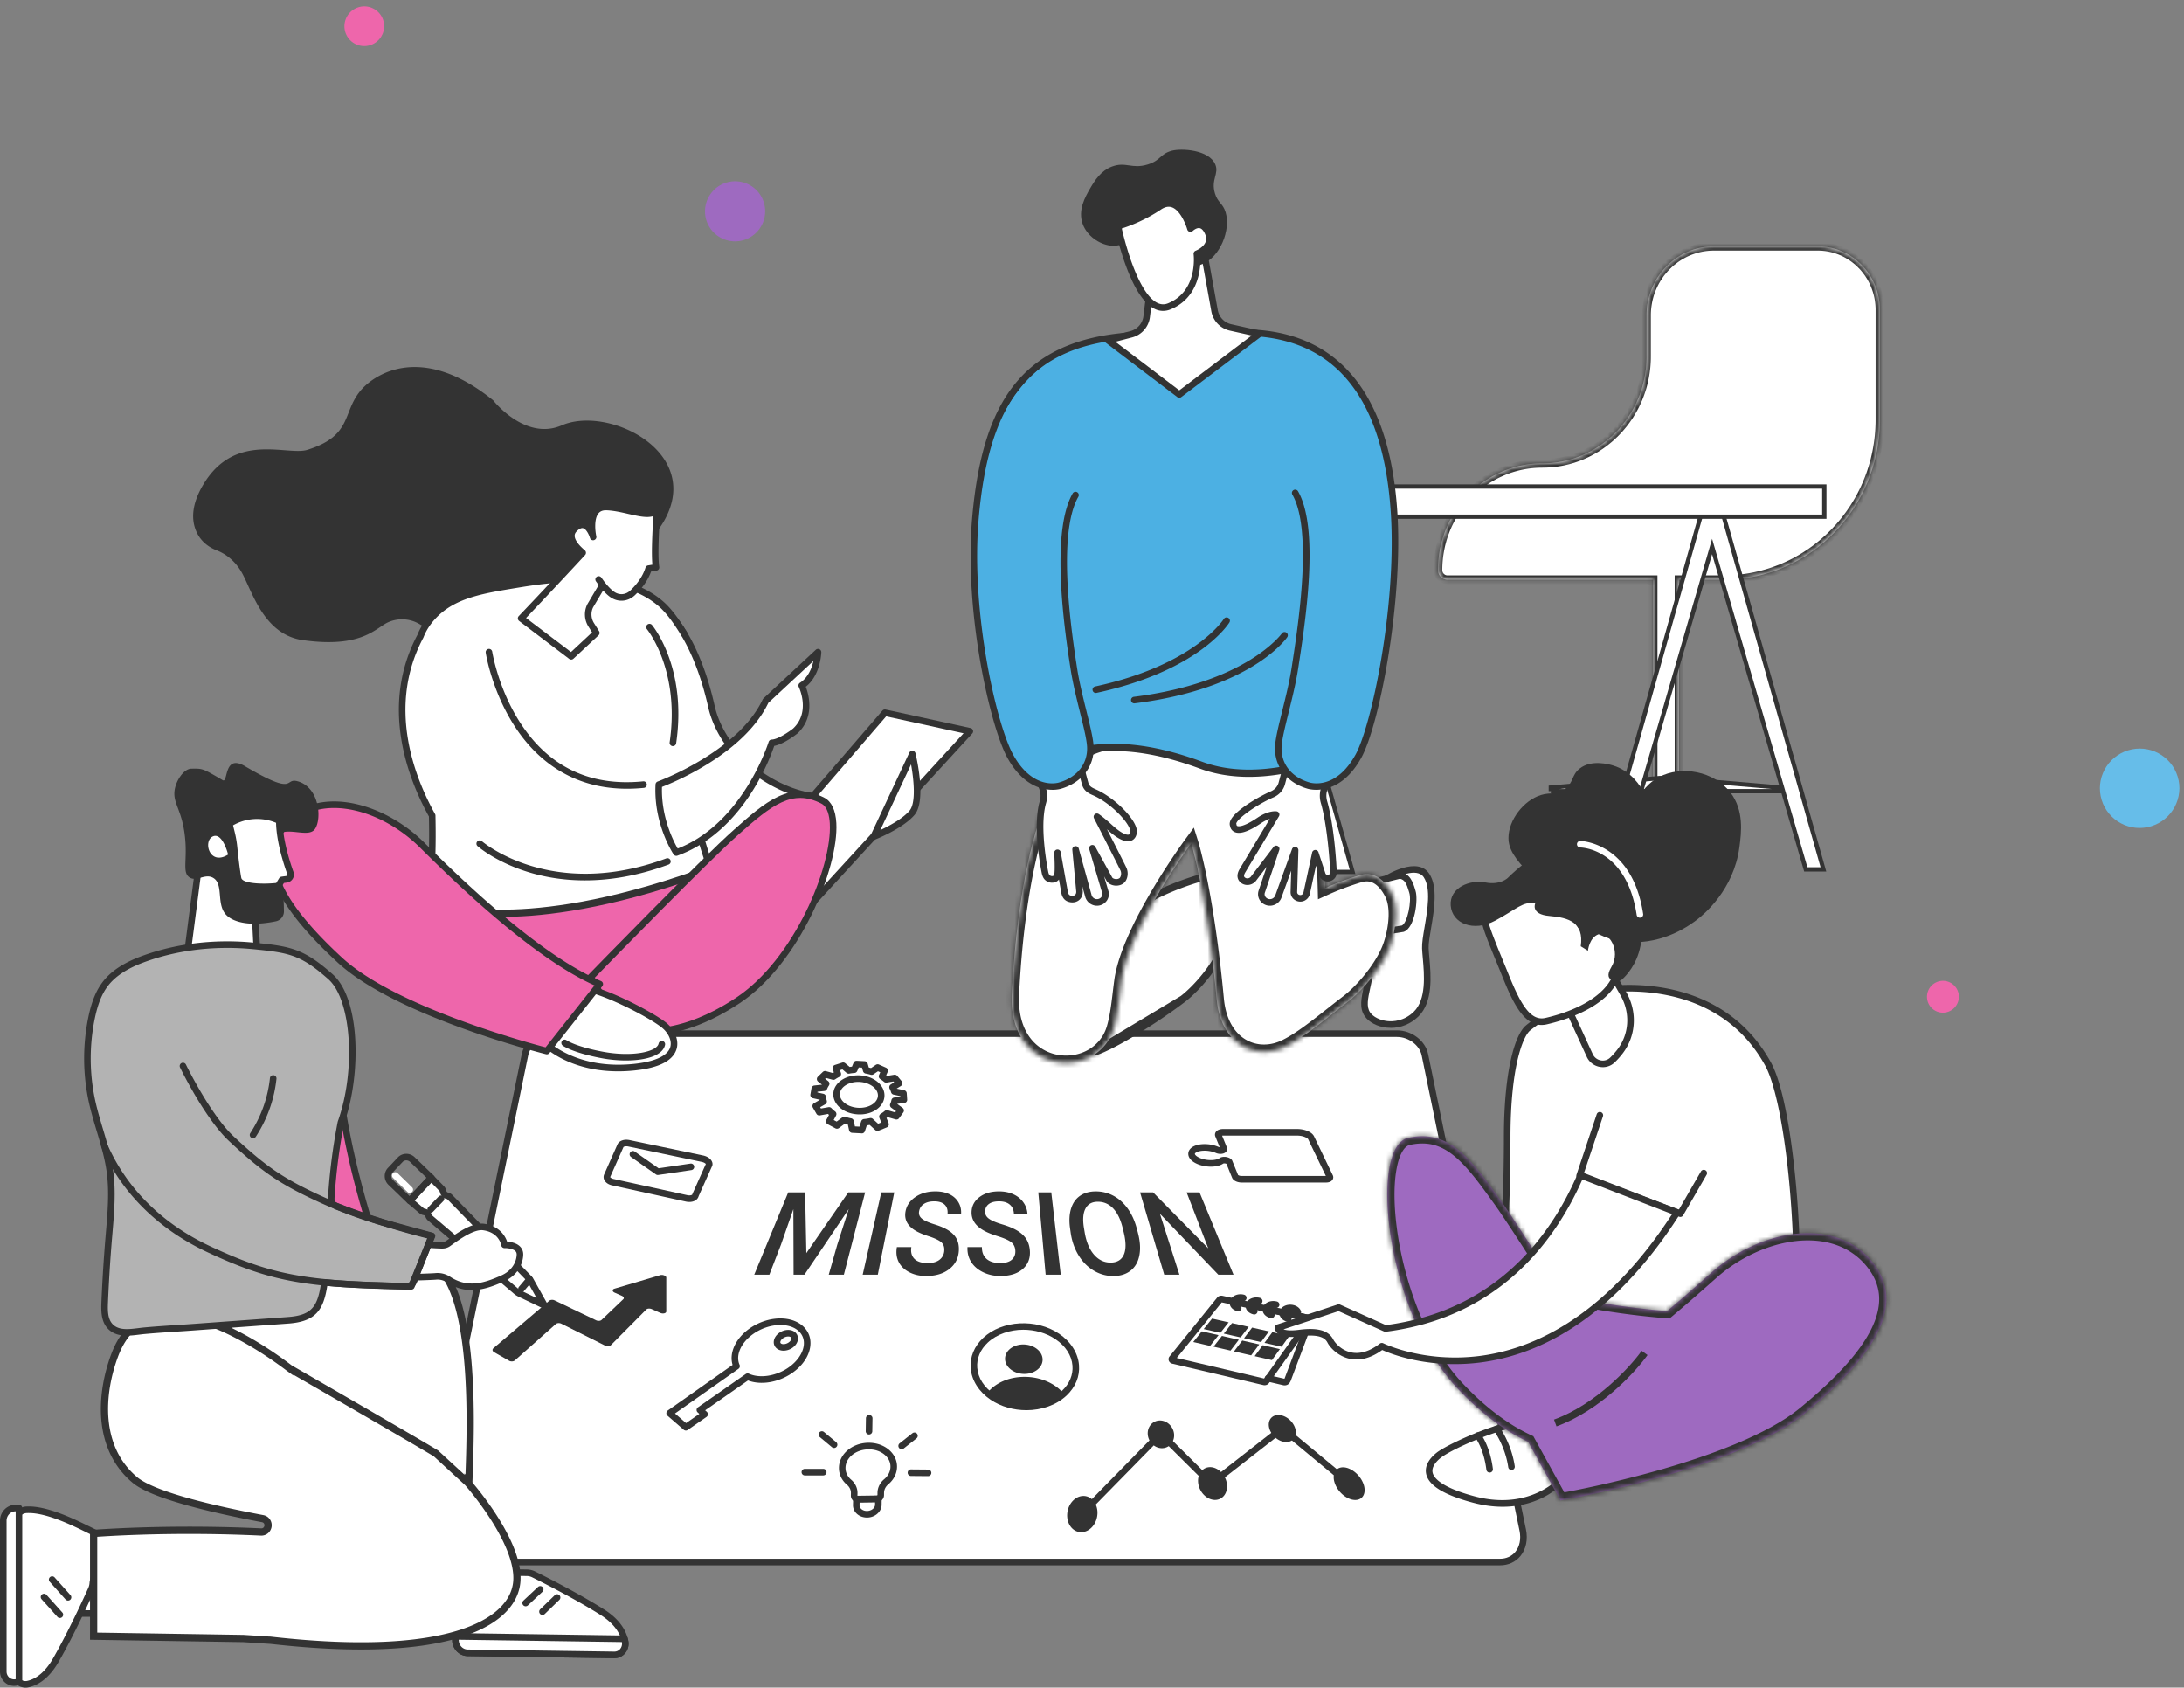 <svg width="453" height="350" fill="none" xmlns="http://www.w3.org/2000/svg"><rect width="100%" height="100%" fill="#808080" stroke="none"/><path d="M310.982 324.119H93.096c-3.35 0-5.45-2.974-4.706-6.598l20.316-98.683c.498-2.416 3.079-4.357 5.772-4.357h175.159c2.691 0 5.274 1.941 5.77 4.357l20.283 98.683c.745 3.624-1.358 6.598-4.708 6.598z" fill="#fff"/><path d="M311.144 324.633H93.322c-1.704 0-3.206-.691-4.229-1.944-1.152-1.412-1.568-3.406-1.144-5.468l20.273-98.632c.564-2.747 3.392-4.898 6.437-4.898h175.117c3.043 0 5.873 2.153 6.437 4.898l20.306 98.632c.423 2.062.008 4.056-1.143 5.468-1.022 1.253-2.524 1.944-4.228 1.944h-.004zM114.657 215.054c-2.381 0-4.669 1.71-5.101 3.811l-20.273 98.632c-.342 1.66-.025 3.239.866 4.331.76.931 1.885 1.443 3.173 1.443h217.822c1.288 0 2.413-.512 3.173-1.443.891-1.092 1.206-2.673.864-4.331l-20.306-98.632c-.432-2.101-2.722-3.811-5.103-3.811H114.657z" fill="#333"/><path d="M136.934 264.458l-9.48 2.803c-.501.148-.492.588.02.817l1.511.67c.384.171.518.484.292.698l-4.499 4.288c-.24.231-.757.266-1.148.076l-8.605-4.125c-.358-.171-.85-.138-1.099.074l-11.581 9.846c-.29.249-.233.619.132.827l3.115 1.778c.379.216.922.181 1.21-.078l8.478-7.533c.257-.231.769-.266 1.146-.077l9.069 4.538c.413.208.952.171 1.203-.078l7.355-7.402c.222-.224.732-.257 1.14-.076l1.755.78c.566.251 1.247.086 1.247-.303v-7.015c0-.37-.733-.664-1.259-.508h-.002zm138.118-19.213h-17.51c-.763 0-1.712-.315-1.992-1.004l-1.17-2.885a1.151 1.151 0 00-.636-.06c-.607.422-1.527.656-2.597.656-1.961 0-4.225-.841-4.62-2.247a1.493 1.493 0 01.243-1.306c.486-.665 1.519-1.072 2.834-1.118 1.068-.039 2.199.171 3.105.568a.973.973 0 00.278.076l-.904-2.228a.975.975 0 01.095-.924c.267-.397.821-.624 1.521-.624h15.394c1.358 0 2.985.527 3.469 1.531l3.881 8.057a.94.94 0 01-.045.919c-.235.375-.727.589-1.348.589h.002zm-18.257-1.558c.085.068.373.198.749.198h17.46l-3.666-7.612c-.124-.257-1.027-.759-2.243-.759h-15.394c-.085 0-.157.006-.217.014l1.007 2.48a.638.638 0 01.049.232.911.911 0 01-.263.667c-.249.257-.64.387-1.14.397-.332 0-.677-.074-.976-.204-.726-.319-1.644-.485-2.51-.454-.965.033-1.601.314-1.78.559-.045.064-.041.095-.031.134.14.5 1.531 1.253 3.307 1.253.78 0 1.465-.158 1.833-.422.12-.084.249-.146.389-.183.776-.203 1.729.046 2.124.558a.747.747 0 01.092.16l1.21 2.982zm-78.749 67.929c-.447 0-.871-.169-1.165-.467a1.34 1.34 0 01-.397-.984l.012-.51c.017-.646-.275-1.259-.825-1.728-1.088-.931-1.679-2.186-1.66-3.534.037-2.771 2.642-5.041 5.928-5.167 1.807-.068 3.517.539 4.686 1.671.93.897 1.44 2.062 1.434 3.276-.004 1.385-.65 2.69-1.817 3.669-.556.467-.866 1.093-.875 1.757l-.006.509c-.008.79-.724 1.44-1.597 1.453l-3.695.051h-.025l.002.004zm2.171-11.032c-.074 0-.15 0-.226.005-2.562.096-4.591 1.777-4.618 3.823-.012.936.407 1.817 1.183 2.479.854.729 1.327 1.75 1.303 2.797l-.013.51s.097.06.206.056l3.696-.052c.152-.002.245-.082.255-.113l.004-.502c.01-1.053.506-2.07 1.36-2.786.856-.718 1.33-1.652 1.332-2.632.004-.852-.35-1.646-1.019-2.292-.858-.827-2.109-1.293-3.463-1.293z" fill="#333"/><path d="M179.822 314.721c-.847 0-1.644-.314-2.191-.868a2.377 2.377 0 01-.708-1.733l.029-1.245a.678.678 0 01.671-.664l4.566-.064h.01a.685.685 0 01.681.689l-.014 1.247c-.017 1.435-1.36 2.618-2.998 2.64h-.048l.002-.002zm-1.522-3.158l-.015.59c-.008.344.167.593.313.741.298.303.749.473 1.251.465.889-.012 1.646-.605 1.655-1.294l.006-.548-3.212.046h.002zm1.949-14.057h-.01a.68.68 0 01-.671-.691l.041-2.684a.689.689 0 01.692-.67.68.68 0 01.67.691l-.041 2.683a.68.68 0 01-.681.671zm-13.307 8.487a.681.681 0 010-1.363h3.811a.68.68 0 110 1.363h-3.811zm25.584.145h-.007l-3.576-.031a.681.681 0 01.006-1.362h.006l3.577.031a.682.682 0 01-.006 1.362zm-19.524-5.838a.675.675 0 01-.436-.158l-2.527-2.105a.681.681 0 01.873-1.047l2.527 2.105a.681.681 0 01-.437 1.203v.002zm14.02.254a.681.681 0 01-.422-1.217l2.656-2.096a.681.681 0 11.844 1.07l-2.656 2.097a.684.684 0 01-.422.146zm-44.053-51.279a3.36 3.36 0 01-.774-.093L126.9 245.82s-.008 0-.012-.002c-.72-.171-1.28-.57-1.541-1.093a1.345 1.345 0 01-.033-1.166l2.767-6.233c.332-.747 1.381-1.12 2.498-.885l15.265 3.196c1.245.261 2.074 1.113 1.928 1.981a.75.75 0 01-.049.165l-2.811 6.28a1.455 1.455 0 01-.628.86c-.352.233-.815.354-1.317.354l.002-.002zm-15.771-4.784l15.302 3.364c.654.157 1.054-.037 1.091-.121a.729.729 0 01.049-.165l2.764-6.173c-.091-.117-.373-.331-.838-.43l-15.264-3.196c-.529-.111-.918.041-.984.122l-2.757 6.216c.01.043.183.272.637.381v.002z" fill="#333"/><path d="M136.436 243.682a.678.678 0 01-.391-.124l-5.159-3.613a.68.68 0 11.782-1.115l4.937 3.459 6.603-.973a.68.68 0 11.2 1.347l-6.871 1.013a.826.826 0 01-.099.008l-.002-.002zm88.062 70.891a.682.682 0 01-.488-1.158l16.259-16.577c.127-.13.3-.204.481-.204h.004c.179 0 .352.07.48.197l10.066 9.989 14.275-11.129a.684.684 0 01.854.013l13.842 11.478a.68.68 0 11-.87 1.047l-13.421-11.128-14.315 11.161a.685.685 0 01-.9-.053l-10.004-9.929-15.779 16.088a.685.685 0 01-.486.203l.002.002z" fill="#333"/><path d="M243.525 297.434c.136 1.609-1.009 2.93-2.556 2.912-1.55-.019-2.854-1.371-2.912-2.98-.057-1.564 1.091-2.786 2.566-2.768 1.474.019 2.772 1.272 2.904 2.838l-.002-.002zm25.124-1.204c.477 1.57-.364 2.859-1.889 2.84-1.525-.018-3.097-1.337-3.5-2.908-.393-1.526.475-2.72 1.928-2.701 1.453.018 2.996 1.243 3.461 2.769zm-14.187 11.388c.311 1.903-.794 3.471-2.48 3.451-1.685-.021-3.237-1.622-3.459-3.525-.216-1.846.91-3.288 2.506-3.27 1.597.021 3.13 1.494 3.433 3.342v.002zm-26.832 6.313c-.099 2.107-1.622 3.848-3.402 3.828-1.78-.021-3.058-1.797-2.86-3.902.191-2.041 1.706-3.634 3.387-3.613 1.681.02 2.969 1.646 2.875 3.689v-.002zm55.131-6.29c.736 1.897-.011 3.461-1.69 3.44-1.677-.02-3.576-1.615-4.224-3.512-.628-1.842.164-3.278 1.755-3.26 1.591.021 3.443 1.49 4.157 3.332h.002zm-140.502-10.959a.676.676 0 01-.446-.167l-3.363-2.914a.682.682 0 01.056-1.072l13.445-9.455c-.753-2.474.612-5.488 3.474-7.523 3.825-2.723 8.933-2.84 11.383-.266.982 1.033 1.422 2.352 1.27 3.815-.216 2.087-1.599 4.151-3.792 5.663-2.846 1.961-6.464 2.554-9.143 1.531l-8.881 6.192.341.305a.683.683 0 01-.066 1.068l-3.891 2.701a.669.669 0 01-.389.122h.002zm-2.257-3.539l2.303 1.996 2.747-1.908-.34-.305a.682.682 0 01.064-1.068l9.896-6.897a.68.68 0 01.671-.062c2.255 1.021 5.617.502 8.171-1.259 1.838-1.268 3.037-3.017 3.21-4.682.109-1.053-.202-2-.901-2.734-1.97-2.068-6.369-1.869-9.608.436-2.535 1.805-3.694 4.432-2.819 6.391a.68.68 0 01-.231.836l-13.161 9.256h-.002zm22.522-13.022c-.607 0-1.169-.195-1.553-.584a1.673 1.673 0 01-.474-1.342c.06-.665.474-1.315 1.136-1.78 1.142-.803 2.64-.803 3.414 0 .346.358.506.833.459 1.342-.066.664-.482 1.31-1.144 1.771a3.26 3.26 0 01-1.838.593zm-.107-2.591c-.387.272-.545.585-.562.788a.313.313 0 00.087.264c.269.274 1.027.257 1.64-.171.389-.272.547-.584.568-.788a.308.308 0 00-.083-.263c-.269-.278-1.03-.264-1.65.17zm16.331-42.482h-.035l-1.967-.103a.68.68 0 01-.63-.537l-.265-1.23a12.514 12.514 0 01-.578-.155l-1.268.935a.683.683 0 01-.724.053l-1.595-.85a.667.667 0 01-.331-.403.668.668 0 01.051-.518l.543-1.019a9.832 9.832 0 01-.212-.196l-1.679.301a.68.68 0 01-.708-.327l-.742-1.278a.688.688 0 01-.07-.519.676.676 0 01.319-.415l1.187-.684-.006-.03-1.424-.317a.683.683 0 01-.523-.782l.226-1.297a.68.68 0 01.599-.559l1.554-.165.01-.019-.786-.611a.683.683 0 01-.053-1.029l1.022-.985a.682.682 0 01.655-.167l1.434.395c.068-.043.136-.084.206-.125l-.227-.69a.685.685 0 01.039-.52.685.685 0 01.398-.34l1.508-.485a.68.68 0 01.648.127l.91.768c.156-.025.316-.046.477-.062l.323-.79a.675.675 0 01.665-.422l1.65.086c.29.015.537.212.619.49l.237.819c.158.035.315.072.467.111l.986-.667a.683.683 0 01.658-.059l1.449.642a.678.678 0 01.344.901l-.299.663c.064.047.128.096.19.146l1.467-.243a.682.682 0 01.634.235l.911 1.088a.686.686 0 01-.162 1.017l-.848.526.008.021 1.529.327a.682.682 0 01.537.622l.088 1.313a.68.68 0 01-.6.722l-1.451.166-.01.031 1.107.803a.685.685 0 01.15.955l-.875 1.193a.678.678 0 01-.738.251l-1.638-.473c-.077.06-.155.117-.233.173l.434 1.07a.68.68 0 01-.376.887l-1.675.677a.68.68 0 01-.714-.128l-1.163-1.062c-.193.037-.391.068-.593.095l-.395 1.198a.681.681 0 01-.646.467v-.013zm-1.411-1.436l.926.049.368-1.119a.679.679 0 01.588-.465 9.076 9.076 0 001.212-.187c.219-.05.447.01.609.16l1.101 1.006.647-.261-.387-.957a.682.682 0 01.28-.839c.298-.181.576-.381.823-.597a.68.68 0 01.635-.14l1.525.44.19-.257-.978-.708a.68.68 0 01-.22-.833 3.45 3.45 0 00.243-.751.679.679 0 01.588-.541l1.27-.147-.01-.152-1.406-.3a.683.683 0 01-.512-.48 3.805 3.805 0 00-.297-.736.684.684 0 01.243-.898l.686-.425-.159-.19-1.389.231a.676.676 0 01-.555-.157 7.01 7.01 0 00-.77-.57.679.679 0 01-.255-.854l.251-.555-.476-.212-.936.634a.677.677 0 01-.578.088 9.145 9.145 0 00-1.047-.247.682.682 0 01-.538-.481l-.218-.751-.683-.035-.298.726a.684.684 0 01-.585.422 8.7 8.7 0 00-1.068.136.687.687 0 01-.565-.149l-.863-.728-.498.16.19.579a.682.682 0 01-.344.823 6.6 6.6 0 00-.827.485.676.676 0 01-.568.097l-1.358-.374-.179.17.636.496c.282.221.345.62.146.918a3.797 3.797 0 00-.375.702.682.682 0 01-.56.422l-1.43.152-.026.15 1.247.278a.677.677 0 01.528.601c.025.263.081.522.163.774a.68.68 0 01-.307.804l-1.047.603.16.276 1.564-.278a.679.679 0 01.618.206c.224.238.477.467.755.679a.682.682 0 01.189.864l-.485.91.615.327 1.202-.885a.68.68 0 01.623-.097c.377.128.774.233 1.185.313a.678.678 0 01.535.525l.247 1.15h.009zm.983-2.49c-.127 0-.255-.004-.385-.01-1.738-.091-3.276-.784-4.22-1.899-.652-.772-.957-1.7-.852-2.612.245-2.156 2.659-3.73 5.502-3.578 2.842.15 5.079 1.965 5.093 4.136.007.918-.393 1.809-1.123 2.508-.98.935-2.426 1.457-4.013 1.457l-.002-.002zm-.313-1.37c1.35.072 2.61-.33 3.387-1.07.323-.309.708-.823.704-1.515-.01-1.426-1.716-2.675-3.803-2.786-2.088-.111-3.915.955-4.078 2.373-.078.687.249 1.236.539 1.578.694.819 1.91 1.348 3.253 1.42h-.002zm-11.013 17.534l.255 12.603 8.703-12.603h3.492l-4.414 17.079h-3.136l1.769-6.223 2.377-7.381-9.186 13.604h-2.251l-.045-13.594-2.576 7.371-2.408 6.223h-3.136l7.052-17.079h3.504zm15.077 17.079h-3.136l3.86-17.079h2.692l-3.416 17.079zm13.778-4.916c.072-.798-.14-1.407-.63-1.831-.486-.42-1.389-.842-2.706-1.266-1.307-.42-2.321-.883-3.043-1.389-1.365-.959-1.91-2.187-1.657-3.663.216-1.259.908-2.276 2.07-3.06 1.144-.773 2.523-1.156 4.151-1.156 1.08 0 2.025.187 2.837.564.819.38 1.449.926 1.889 1.642.447.726.642 1.545.585 2.457h-2.807c.074-.825-.132-1.465-.611-1.92-.476-.453-1.194-.677-2.157-.677-.899 0-1.621.185-2.169.556-.551.374-.878.901-.977 1.584-.084.582.121 1.074.619 1.469.502.399 1.371.79 2.612 1.173 1.249.385 2.247.827 2.992 1.327.751.505 1.29 1.089 1.617 1.756.329.675.467 1.475.41 2.405-.097 1.546-.745 2.805-1.955 3.758-1.231.969-2.846 1.459-4.834 1.459-1.313 0-2.484-.268-3.506-.799-1.013-.527-1.743-1.245-2.192-2.148-.442-.891-.56-1.912-.358-3.056h2.998c-.154 1.035.054 1.848.63 2.43.582.589 1.496.887 2.741.887 1.072 0 1.903-.234 2.488-.697.58-.461.901-1.064.967-1.807l-.004.002zm14.751 0c-.031-.798-.319-1.407-.864-1.831-.539-.42-1.498-.842-2.868-1.266-1.361-.42-2.433-.883-3.221-1.389-1.488-.959-2.189-2.187-2.125-3.663.053-1.259.617-2.276 1.679-3.06 1.045-.773 2.374-1.156 4.002-1.156 1.08 0 2.047.187 2.91.564.868.38 1.566.926 2.099 1.642.539.726.839 1.545.899 2.457h-2.807c-.031-.825-.319-1.465-.856-1.92-.533-.453-1.28-.677-2.245-.677-.899 0-1.597.185-2.099.556-.504.374-.763.901-.776 1.584-.01.582.258 1.074.807 1.469.553.399 1.473.79 2.761 1.173 1.299.385 2.352.827 3.161 1.327.815.505 1.43 1.089 1.842 1.756.416.675.656 1.475.716 2.405.101 1.546-.387 2.805-1.475 3.758-1.108.969-2.661 1.459-4.647 1.459-1.313 0-2.519-.268-3.607-.799-1.08-.527-1.901-1.245-2.465-2.148-.556-.891-.803-1.912-.749-3.056h2.998c-.023 1.035.29 1.848.94 2.43.657.589 1.609.887 2.854.887 1.072 0 1.873-.234 2.398-.697.52-.461.765-1.064.736-1.807l.002.002zm9.42 4.916h-3.136l-1.523-17.079h2.692l1.967 17.079zm15.989-8.746c.455 1.702.575 3.241.34 4.595-.239 1.389-.827 2.478-1.768 3.25-.952.781-2.179 1.177-3.667 1.177-1.487 0-2.854-.396-4.138-1.177-1.265-.772-2.309-1.855-3.128-3.229-.8-1.344-1.319-2.856-1.563-4.521l-.136-.957c-.231-1.619-.148-3.01.234-4.187.375-1.153 1.009-2.017 1.898-2.608.878-.584 1.946-.874 3.212-.874 1.265 0 2.451.286 3.568.864 1.13.585 2.111 1.436 2.951 2.57.858 1.159 1.508 2.537 1.948 4.155l.254.944-.005-.002zm-3.134-.887c-.442-1.835-1.111-3.201-2.006-4.132-.879-.913-1.922-1.366-3.14-1.366-1.218 0-2.037.451-2.547 1.36-.521.926-.645 2.266-.359 4.046l.165.979c.323 1.914.951 3.437 1.889 4.54.957 1.123 2.115 1.691 3.463 1.691 1.348 0 2.289-.555 2.766-1.654.469-1.076.457-2.616-.017-4.577l-.214-.887zm22.979 9.633h-3.149l-12.114-12.639 4.04 12.639h-3.149l-5.012-17.079h2.702l11.443 11.612-4.492-11.612h2.679l7.052 17.079zm10.598 22.953c-.103 0-.205-.013-.306-.035l-3.295-.772a.68.68 0 01.313-1.327l3.247.761a.888.888 0 00.058-.119c.111-.29 3.737-9.941 4.453-11.849l-7.634-1.679a.68.68 0 11.292-1.329l7.879 1.733c.356.078.65.288.807.576.141.263.16.568.051.856-.181.481-4.453 11.855-4.577 12.18-.216.566-.553.79-.652.845a1.337 1.337 0 01-.634.159h-.002z" fill="#333"/><path d="M262.304 287.289c-.09 0-.185-.01-.275-.033l-18.868-4.441a1 1 0 01-.732-.633.911.911 0 01.158-.869l9.883-12.21c.251-.311.69-.451 1.112-.359l17.986 3.958c.354.078.636.306.754.613a.88.88 0 01-.103.825l-9.015 12.704c-.2.28-.54.443-.9.443v.002zm-18.223-5.657l18.125 4.266 5.942-8.377v-.002l2.562-3.612-17.299-3.804-9.332 11.529h.002z" fill="#333"/><path d="M251.407 273.465l3.435.772-1.71 2.179-3.462-.786 1.737-2.165zm-2.126 2.64l3.467.79-1.751 2.233-3.496-.807 1.78-2.216zm6.26-1.712l3.463.777-1.675 2.2-3.492-.794 1.704-2.183zm-2.087 2.662l3.499.797-1.717 2.251-3.525-.813 1.743-2.235zm6.256-1.726l3.492.784-1.64 2.218-3.523-.8 1.671-2.202zm-2.043 2.686l3.527.802-1.682 2.272-3.557-.819 1.712-2.255zm6.247-1.742l3.523.791-1.607 2.236-3.552-.806 1.636-2.221zm-2.002 2.708l3.558.811-1.644 2.29-3.589-.827 1.675-2.274zm-5.075-7.037a.771.771 0 01-.149-.016c-.683-.15-1.222-.535-1.479-1.054a1.457 1.457 0 01-.019-1.286c.406-.88 1.585-1.352 2.745-1.098.042.008.081.018.12.028a.68.68 0 11-.35 1.317l-.062-.014c-.588-.13-1.115.113-1.218.337a.127.127 0 000 .114c.054.107.231.257.554.329a.683.683 0 01-.147 1.348l.005-.005zm3.327.671a.77.77 0 01-.148-.016c-.685-.152-1.23-.537-1.492-1.058a1.473 1.473 0 01-.035-1.284c.395-.889 1.579-1.366 2.745-1.111l.122.029a.68.68 0 01.483.833.678.678 0 01-.833.484l-.064-.017c-.586-.129-1.109.112-1.208.334-.016.035-.02.066.006.117.056.111.241.268.572.342a.682.682 0 01-.146 1.347h-.002zm3.543.758a.764.764 0 01-.148-.017c-.689-.152-1.239-.539-1.506-1.06a1.486 1.486 0 01-.052-1.28c.383-.899 1.56-1.384 2.745-1.125.044.01.085.018.124.031a.68.68 0 11-.354 1.315l-.064-.015c-.59-.129-1.105.109-1.197.329-.013.029-.023.064.008.124.059.115.251.278.59.354a.682.682 0 01-.146 1.348v-.004zm3.515.773a.77.77 0 01-.148-.016c-.693-.152-1.247-.541-1.52-1.064a1.49 1.49 0 01-.066-1.278c.366-.895 1.572-1.395 2.743-1.14.753.165 1.348.613 1.59 1.198a.68.68 0 11-1.257.52c-.057-.138-.271-.31-.623-.389-.587-.127-1.103.111-1.192.325-.012.029-.022.066.013.13.063.122.261.29.609.366a.684.684 0 01-.146 1.348h-.003zm-50.974 7.978c.103-1.682-1.556-3.153-3.704-3.284-2.148-.132-3.974 1.126-4.076 2.808-.103 1.682 1.555 3.152 3.703 3.284 2.149.131 3.974-1.126 4.077-2.808zm4.328 6.838c-1.745-2.052-4.723-3.414-8.056-3.414-3.334 0-6.1 1.311-7.705 3.296.233.208.474.412.729.605 4.531 3.435 11.122 3.178 15.034-.487h-.002z" fill="#333"/><path d="M212.879 292.46c-2.605 0-5.245-.714-7.408-2.169-2.426-1.634-3.932-4.011-4.132-6.521-.185-2.332.739-4.577 2.603-6.32 3.924-3.666 10.98-4.047 15.73-.849 2.426 1.633 3.932 4.01 4.132 6.521.185 2.331-.739 4.576-2.603 6.319-2.138 1.998-5.206 3.021-8.324 3.021l.002-.002zm-.625-16.685c-2.77 0-5.488.904-7.38 2.671-1.555 1.453-2.327 3.305-2.177 5.217.169 2.126 1.424 4.078 3.533 5.498 4.254 2.865 10.553 2.544 14.041-.716 1.555-1.453 2.327-3.305 2.177-5.216-.169-2.126-1.424-4.079-3.534-5.499-1.946-1.31-4.323-1.955-6.66-1.955z" fill="#333"/><mask id="a" fill="#fff"><path fill-rule="evenodd" clip-rule="evenodd" d="M341.525 73.941v-8.538h-.002c0-7.911 6.261-14.323 13.984-14.323h21.517c7.123 0 12.897 5.915 12.897 13.21v22.72c0 18.343-14.516 33.212-32.424 33.212h-9.247v43.272h-5.353v-43.272h-42.653a1.975 1.975 0 01-1.978-1.974c0-12.235 9.684-22.154 21.629-22.154 11.946 0 21.63-9.918 21.63-22.153z"/></mask><path fill-rule="evenodd" clip-rule="evenodd" d="M341.525 73.941v-8.538h-.002c0-7.911 6.261-14.323 13.984-14.323h21.517c7.123 0 12.897 5.915 12.897 13.21v22.72c0 18.343-14.516 33.212-32.424 33.212h-9.247v43.272h-5.353v-43.272h-42.653a1.975 1.975 0 01-1.978-1.974c0-12.235 9.684-22.154 21.629-22.154 11.946 0 21.63-9.918 21.63-22.153z" fill="#fff"/><path d="M341.525 65.403h.89v-.89h-.89v.89zm-.002 0h-.891v.89h.891v-.89zm6.727 54.819v-.891h-.891v.891h.891zm0 43.272v.89h.89v-.89h-.89zm-5.353 0h-.891v.89h.891v-.89zm0-43.272h.89v-.891h-.89v.891zm-2.263-54.819v8.538h1.781v-8.538h-1.781zm.889.89h.002v-1.78h-.002v1.78zm13.984-16.104c-8.235 0-14.875 6.831-14.875 15.214h1.782c0-7.44 5.882-13.432 13.093-13.432v-1.782zm21.517 0h-21.517v1.782h21.517v-1.782zm13.788 14.101c0-7.767-6.153-14.1-13.788-14.1v1.78c6.611 0 12.006 5.497 12.006 12.32h1.782zm0 22.72V64.29h-1.782v22.72h1.782zm-33.315 34.103c18.421 0 33.315-15.288 33.315-34.103h-1.782c0 17.871-14.137 32.321-31.533 32.321v1.782zm-9.247 0h9.247v-1.782h-9.247v1.782zm.89 42.381v-43.272h-1.781v43.272h1.781zm-6.243.89h5.353v-1.781h-5.353v1.781zm-.891-44.162v43.272h1.781v-43.272h-1.781zm-41.762.891h42.653v-1.782h-42.653v1.782zm-2.869-2.865a2.867 2.867 0 002.869 2.865v-1.782a1.085 1.085 0 01-1.087-1.083h-1.782zm22.52-23.044c-12.457 0-22.52 10.337-22.52 23.044h1.782c0-11.763 9.305-21.263 20.738-21.263v-1.781zm20.739-21.263c0 11.763-9.305 21.263-20.739 21.263v1.781c12.458 0 22.52-10.337 22.52-23.044h-1.781z" fill="#333" mask="url(#a)"/><path d="M321.664 164.084v-.743l22.534-1.974h2.067l23.014 1.974v.743h-47.615zm-87.289 16.755l20.736-73.368 4.709.006 20.734 73.362h-3.655l-19.007-65.481-.427-1.473-.428 1.473-19.008 65.481h-3.654z" fill="#fff" stroke="#333" stroke-width=".891"/><path d="M332.029 180.307l20.736-73.377 4.71.006 20.734 73.371h-3.656l-19.006-65.49-.428-1.474-.428 1.474-19.008 65.49h-3.654z" fill="#fff" stroke="#333" stroke-width=".891"/><path d="M233.812 107.159v-6.26h144.582v6.26H233.812z" fill="#fff" stroke="#333" stroke-width=".891"/><path d="M282.915 194.209c1.013-1.128 1.459-3.005 3.869-4.785.405-.3 1.002-.977.903-2.012l-.006-5.194s6.13-3.827 8.212-.63c2.443 3.748-.378 11.826-.249 15.086.13 3.259 1.538 10.311-1.942 13.663-3.529 3.4-8.538 2.28-10.085.011-1.55-2.27.362-5.573.646-10.05.148-2.357-.358-3.176-1.519-4.937-.244-.372-.125-.819.173-1.15l-.002-.002z" fill="#fff"/><path d="M288.483 213.169c-.282 0-.566-.015-.852-.044-1.952-.201-3.708-1.119-4.578-2.395-1.144-1.677-.698-3.729-.179-6.103.284-1.301.605-2.776.706-4.373.138-2.175-.315-2.86-1.408-4.519-.397-.601-.304-1.378.235-1.979.294-.328.547-.751.841-1.243.63-1.054 1.414-2.367 3.132-3.634.214-.159.706-.611.63-1.399l-.004-.064-.006-5.573.321-.199c.273-.171 6.724-4.138 9.144-.424 1.807 2.772 1.007 7.478.365 11.26-.28 1.644-.544 3.198-.505 4.171.021.541.079 1.189.147 1.938.327 3.68.821 9.24-2.297 12.244-1.586 1.527-3.58 2.342-5.69 2.342l-.002-.006zm-5.062-18.508s-.185.21-.111.321c1.245 1.891 1.79 2.832 1.63 5.354-.107 1.7-.44 3.229-.735 4.577-.469 2.154-.841 3.854-.026 5.045.642.941 2.051 1.651 3.592 1.809 1.165.12 3.429.031 5.458-1.924 2.65-2.551 2.189-7.72 1.884-11.143-.065-.734-.127-1.43-.15-2.004-.043-1.115.218-2.66.523-4.453.603-3.547 1.352-7.963-.163-10.287-1.438-2.205-5.747-.024-6.961.651l.006 4.77c.128 1.502-.868 2.362-1.179 2.592-1.496 1.105-2.173 2.239-2.772 3.237-.317.529-.615 1.027-.996 1.453v.002z" fill="#333"/><path d="M275.76 184.889l5.478-1.01c2.459-.696 8.992-2.293 8.992-2.293 1.924 0 2.397 2.328 2.725 3.359.559 1.763-.262 7.039-2.009 7.661l-9.068 1.399-6.986 1.091.868-10.207z" fill="#fff"/><path d="M274.14 195.902l.986-11.589 5.957-1.099c2.467-.695 8.923-2.274 8.986-2.29l.161-.019c2.243 0 2.94 2.369 3.276 3.507.035.119.068.228.099.325.578 1.817-.112 7.683-2.429 8.509l-.125.03-16.913 2.624.002.002zm2.253-10.439l-.749 8.824 15.125-2.346c1.169-.533 2.064-5.138 1.537-6.793-.033-.105-.068-.224-.107-.354-.385-1.302-.819-2.475-1.893-2.526-.782.191-6.616 1.621-8.883 2.263l-.062.014-4.968.916v.002z" fill="#333"/><path d="M226.922 218.214c.792-.257 1.761-.665 2.864-1.199 1.564-.758 3.347-1.746 5.188-2.849 3.684-2.206 7.569-4.849 10.358-6.982l-18.41 11.03zm0 0v-.006c.014-.637.026-1.53.018-2.56-.017-2.053-.114-4.675-.443-6.886a89.005 89.005 0 00-.103-.679c-.653-4.274-1.515-9.903 3.704-15.542 5.621-6.074 14.632-9.173 18.313-10.291 1.579-.478 2.778-.075 3.718.653.974.755 1.674 1.868 2.125 2.766.564 1.128.809 2.684.749 4.454-.06 1.759-.42 3.668-1.006 5.459-.702 2.146-2.104 4.467-3.734 6.561-1.628 2.09-3.445 3.903-4.931 5.041l-18.41 11.03z" fill="#fff" stroke="#333" stroke-width="1.5"/><mask id="b" fill="#fff"><path fill-rule="evenodd" clip-rule="evenodd" d="M209.88 206.207c.871-18.057 4.309-40.863 12.822-48.931v.002c9.525-9.029 50.016-2.371 50.016-2.371s1.712 14.08 2.099 29.297a58.888 58.888 0 017.136-2.669c3.686-1.118 5.791 1.924 6.731 3.8 1.284 2.564.996 6.783-.214 10.483-1.477 4.516-5.83 9.597-8.922 11.963a275.279 275.279 0 00-3.196 2.494c-3.342 2.633-6.588 5.191-9.367 6.605a10.687 10.687 0 01-2.646 1.001c-5.425 1.244-11.185-2.172-11.979-10.657-2.066-22.078-5.28-32.311-5.28-32.311s-12.997 17.674-14.474 28.566c-.135.994-.246 1.915-.351 2.786-.306 2.537-.561 4.647-1.209 6.916-3.126 10.951-21.989 10.12-21.166-6.974z"/></mask><path fill-rule="evenodd" clip-rule="evenodd" d="M209.88 206.207c.871-18.057 4.309-40.863 12.822-48.931v.002c9.525-9.029 50.016-2.371 50.016-2.371s1.712 14.08 2.099 29.297a58.888 58.888 0 017.136-2.669c3.686-1.118 5.791 1.924 6.731 3.8 1.284 2.564.996 6.783-.214 10.483-1.477 4.516-5.83 9.597-8.922 11.963a275.279 275.279 0 00-3.196 2.494c-3.342 2.633-6.588 5.191-9.367 6.605a10.687 10.687 0 01-2.646 1.001c-5.425 1.244-11.185-2.172-11.979-10.657-2.066-22.078-5.28-32.311-5.28-32.311s-12.997 17.674-14.474 28.566c-.135.994-.246 1.915-.351 2.786-.306 2.537-.561 4.647-1.209 6.916-3.126 10.951-21.989 10.12-21.166-6.974z" fill="#fff"/><path d="M222.702 157.276h1.5v-3.488l-2.532 2.399 1.032 1.089zm-12.822 48.931l-1.498-.072 1.498.072zm12.822-48.929h-1.5v3.489l2.532-2.4-1.032-1.089zm50.016-2.371l1.489-.181-.136-1.116-1.11-.183-.243 1.48zm2.099 29.297l-1.5.038.058 2.261 2.06-.932-.618-1.367zm7.136-2.669l-.435-1.436-.001.001.436 1.435zm6.731 3.8l1.341-.671v-.001l-1.341.672zm-.214 10.483l1.426.466-1.426-.466zm-8.922 11.963l.911 1.192-.911-1.192zm-3.196 2.494l-.929-1.178.929 1.178zm-9.367 6.605l-.68-1.337-.015.008-.015.008.71 1.321zm-1.779.761l-.462-1.427-.013.004.475 1.423zm-.867.24l-.313-1.467-.011.002-.011.003.335 1.462zm-11.979-10.657l1.494-.14-1.494.14zm-5.28-32.311l1.431-.45-.886-2.822-1.753 2.383 1.208.889zm-14.474 28.566l1.486.202v-.001l-1.486-.201zm-.351 2.786l1.489.18-1.489-.18zm-1.209 6.916l-1.442-.412 1.442.412zm-9.376-56.994c-4.608 4.368-7.67 12.486-9.708 21.477-2.058 9.081-3.142 19.39-3.58 28.471l2.996.144c.433-8.975 1.503-19.098 3.51-27.951 2.027-8.944 4.942-16.263 8.846-19.963l-2.064-2.178zm2.532 1.091v-.002h-3v.002h3zm48.516-2.371l.242-1.48h-.001l-.007-.001-.023-.004a2.749 2.749 0 01-.09-.015l-.347-.054a206.322 206.322 0 00-6.067-.834c-3.969-.486-9.367-1.04-15.072-1.311-5.696-.27-11.747-.259-17.005.402-5.167.65-9.919 1.964-12.678 4.579l2.064 2.178c2.004-1.9 5.885-3.139 10.989-3.78 5.013-.631 10.87-.648 16.488-.382 5.608.266 10.928.812 14.849 1.292 1.959.24 3.567.463 4.683.626.557.082.992.148 1.287.194l.334.053.084.013.02.004h.005l.001.001.244-1.481zm3.598 29.259c-.194-7.65-.721-15.007-1.199-20.448-.24-2.722-.467-4.967-.634-6.532-.084-.783-.153-1.397-.201-1.815l-.055-.478a6.06 6.06 0 01-.015-.123l-.004-.032-.001-.009v-.002l-1.489.18-1.489.182v.001l.001.008a.38.38 0 01.003.029l.015.118.054.468a342.07 342.07 0 01.826 8.268c.475 5.403.997 12.694 1.189 20.261l2.999-.076zm5.201-4.066a60.57 60.57 0 00-7.319 2.738l1.237 2.733a57.544 57.544 0 016.954-2.601l-.872-2.87zm8.508 4.563c-.51-1.017-1.394-2.48-2.759-3.537-1.434-1.11-3.378-1.745-5.748-1.027l.87 2.871c1.315-.399 2.266-.072 3.042.528.844.654 1.482 1.65 1.913 2.509l2.682-1.344zm-.129 11.621c.643-1.968 1.047-4.088 1.115-6.082.068-1.972-.189-3.947-.986-5.538l-2.682 1.343c.487.973.728 2.389.67 4.092-.057 1.681-.402 3.521-.969 5.252l2.852.933zm-9.437 12.689c1.667-1.276 3.617-3.234 5.339-5.445 1.717-2.205 3.285-4.76 4.098-7.244l-2.852-.933c-.664 2.033-2.011 4.277-3.613 6.333-1.596 2.05-3.369 3.815-4.795 4.906l1.823 2.383zm-3.179 2.48a276.238 276.238 0 013.179-2.48l-1.823-2.383a282.862 282.862 0 00-3.213 2.507l1.857 2.356zm-9.615 6.764c2.941-1.496 6.318-4.166 9.615-6.764l-1.857-2.356c-3.385 2.668-6.501 5.115-9.118 6.446l1.36 2.674zm-1.996.851c.69-.224 1.368-.513 2.026-.867l-1.42-2.642a9.242 9.242 0 01-1.531.655l.925 2.854zm-1.016.28c.342-.074.686-.17 1.029-.284l-.951-2.846c-.25.084-.485.149-.705.196l.627 2.934zm-13.786-11.985c.426 4.563 2.213 7.95 4.814 10.013 2.599 2.062 5.868 2.683 8.993 1.967l-.67-2.924c-2.3.527-4.623.063-6.459-1.393-1.834-1.455-3.324-4.019-3.691-7.942l-2.987.279zm-3.787-32.45l-1.431.449.001.003a1.896 1.896 0 01.03.098c.022.074.056.188.1.343.088.31.218.783.382 1.423.326 1.278.787 3.221 1.313 5.854 1.051 5.266 2.364 13.292 3.392 24.281l2.987-.28c-1.038-11.089-2.365-19.218-3.437-24.588a117.743 117.743 0 00-1.349-6.011 56.33 56.33 0 00-.514-1.882l-.03-.1-.009-.027-.002-.008-.001-.003v-.001c-.001 0-.001-.001-1.432.449zm-12.988 28.767c.694-5.11 4.156-12.015 7.595-17.802a142.056 142.056 0 016.055-9.316c.176-.248.314-.44.407-.569l.106-.145.026-.036.006-.008.002-.002v-.001l-1.209-.888c-1.208-.889-1.208-.889-1.209-.888v.001l-.002.003-.008.01-.03.041-.112.155a126.536 126.536 0 00-1.933 2.767 145.321 145.321 0 00-4.678 7.343c-3.43 5.773-7.204 13.151-7.988 18.932l2.972.403zm-.348 2.765c.105-.872.215-1.782.348-2.764l-2.972-.404c-.137 1.007-.25 1.939-.354 2.808l2.978.36zm-1.255 7.148c.685-2.401.951-4.628 1.255-7.148l-2.978-.36c-.308 2.554-.552 4.547-1.162 6.684l2.885.824zm-24.107-7.458c-.219 4.554.87 8.167 2.811 10.803a12.131 12.131 0 007.502 4.745c5.627 1.097 11.98-1.735 13.794-8.09l-2.885-.824c-1.312 4.596-5.954 6.824-10.335 5.97a9.135 9.135 0 01-5.661-3.58c-1.462-1.986-2.422-4.887-2.23-8.88l-2.996-.144z" fill="#333" mask="url(#b)"/><path d="M274.661 185.765h-.004.004z" fill="#CADDFF" stroke="#333" stroke-width="1.5"/><path d="M216.079 163.087a4.67 4.67 0 01.236 3.28c-1.364 4.642.056 12.777.455 14.674.058.274.204.669.395.881.614.681 1.97.677 2.184-.509.203-1.133-.007-4.549-.007-4.549l1.463 8.153c.12.765.521 1.166.908 1.312 1.175.441 2.237-.232 2.196-1.44l-.821-8.725 2.693 9.75c.276.763 1.048 1.3 1.887 1.232 1.171-.094 1.918-1.197 1.562-2.247l-2.65-8.976 3.52 6.396c.49.771 1.859.891 2.564.3.439-.368.819-1.442.321-2.459-1.323-2.697-5.463-10.77-5.463-10.77s.842.535 2.757 2.276c4.289 3.897 5.093 1.457 4.789.3-.601-2.278-4.657-6.169-8.093-7.661-.98-.426-1.63-.823-1.9-1.819-2.004-7.377-5.261-20.933-4.442-21.933 1.541-1.879-9.287-19.95-11.355-17.475-6.636 7.945 1.92 29.412 6.801 40.005v.004z" fill="#fff"/><path d="M227.524 187.838a2.547 2.547 0 01-2.383-1.69c-.006-.016-.013-.033-.017-.049l-.635-2.299.096 1.029c.029.817-.288 1.5-.868 1.918-.62.445-1.439.527-2.245.224-.71-.265-1.2-.938-1.342-1.843l-.49-2.725a1.71 1.71 0 01-.893.591 2.097 2.097 0 01-2.09-.613c-.377-.42-.529-1.07-.556-1.196-.082-.393-2.01-9.669-.442-15.007a4.014 4.014 0 00-.202-2.805c-5.406-11.735-13.466-32.63-6.704-40.727.362-.432 1.21-.961 2.817.373 2.156 1.784 4.998 6.113 6.776 9.278 2.628 4.675 3.589 7.577 2.858 8.63-.374 1.408 2.07 12.347 4.525 21.386.19.698.601.976 1.515 1.373 3.613 1.57 7.815 5.587 8.482 8.112.218.825.008 1.922-.813 2.419-1.132.688-2.844.001-5.093-2.043l-.21-.189c1.328 2.599 3.182 6.243 3.984 7.879.615 1.255.222 2.681-.496 3.28-.512.428-1.263.615-2.006.498-.679-.105-1.251-.455-1.57-.955l-.515-.936.873 2.959c.224.665.127 1.41-.274 2.019a2.479 2.479 0 01-2.086 1.109h.004zm-1.093-2.13c.187.486.683.805 1.183.763.36-.028.673-.207.86-.491a.974.974 0 00.114-.858l-2.659-9.001a.68.68 0 011.249-.521l3.521 6.396c.084.132.319.259.607.302.352.056.716-.022.924-.197.185-.155.51-.893.146-1.636-1.305-2.661-5.416-10.678-5.457-10.758a.68.68 0 01.971-.887c.037.023.916.586 2.852 2.348 2.56 2.327 3.383 1.938 3.469 1.887.219-.132.286-.589.202-.91-.508-1.924-4.239-5.704-7.706-7.21-.998-.434-1.924-.932-2.286-2.266-.92-3.385-2.266-8.679-3.289-13.391-1.784-8.223-1.327-8.783-1.024-9.151.397-1.029-3.038-8.318-7.161-13.612-1.968-2.527-2.964-3.013-3.176-2.982-6.484 7.789 2.684 30.06 6.929 39.27a5.372 5.372 0 01.272 3.758c-1.474 5.01.448 14.25.469 14.342.049.235.164.488.234.566a.749.749 0 00.706.212c.105-.029.249-.103.301-.387.156-.862.041-3.459-.017-4.387a.681.681 0 011.35-.163l1.463 8.153c.093.593.364.753.475.795.375.139.729.119.974-.056.21-.15.315-.401.304-.724l-.817-8.684a.679.679 0 01.556-.733.684.684 0 01.78.488l2.685 9.723-.004.002z" fill="#333"/><path d="M274.861 163.087a4.67 4.67 0 00-.237 3.28c1.365 4.643 1.922 12.777 1.955 14.606.006.28-.096.55-.288.762-.613.681-1.765.45-2.035-.408l-1.432-4.368-1.797 8.264a1.353 1.353 0 01-.701.932c-.918.459-1.986-.194-1.957-1.161l.257-8.665-3.469 9.589c-.276.764-1.048 1.301-1.887 1.233-1.171-.095-1.918-1.198-1.562-2.247l2.994-8.847-4.616 6.052c-.489.772-1.605 1.002-2.311.412-.438-.369-.646-.965-.065-1.939 1.393-2.331 6.982-11.638 6.982-11.638s-1.385-.21-3.534 1.234c-5.241 3.521-5.352.98-5.352.98-.71-1.447 4.645-4.933 8.081-6.424.979-.426 1.706-1.247 1.978-2.243 2.004-7.377 5.261-20.934 4.442-21.934-1.541-1.879 9.287-19.95 11.355-17.474 6.636 7.945-1.92 29.411-6.801 40.004z" fill="#fff"/><path d="M263.418 187.838a2.479 2.479 0 01-2.087-1.109 2.334 2.334 0 01-.265-2.043l1.663-4.914-2.083 2.73a2.297 2.297 0 01-1.576 1.007 2.174 2.174 0 01-1.731-.466c-.378-.316-1.16-1.226-.214-2.808 1.081-1.807 4.68-7.803 6.246-10.413-.49.159-1.112.439-1.834.922-2.611 1.756-4.42 2.336-5.527 1.776a1.609 1.609 0 01-.868-1.183c-.091-.245-.136-.601.031-1.054.775-2.109 5.881-5.062 8.442-6.175.795-.346 1.375-1 1.591-1.796 2.455-9.04 4.9-19.979 4.525-21.387-.73-1.053.231-3.955 2.858-8.63 1.778-3.165 4.62-7.492 6.777-9.278 1.609-1.332 2.456-.805 2.817-.373 6.761 8.098-1.299 28.992-6.705 40.727a4.009 4.009 0 00-.201 2.805c1.387 4.719 1.948 12.892 1.983 14.785.009.453-.156.889-.463 1.229a1.9 1.9 0 01-1.819.578 1.817 1.817 0 01-1.372-1.239l-.648-1.978-1.264 5.816a2.025 2.025 0 01-1.062 1.397 2.053 2.053 0 01-2.037-.101 1.93 1.93 0 01-.905-1.689l.132-4.414-2.023 5.589a2.552 2.552 0 01-2.383 1.689h.002zm1.286-12.462a.68.68 0 01.644.9l-2.994 8.846a.963.963 0 00.113.858c.188.284.5.463.86.492.509.041 1.013-.29 1.192-.786l3.469-9.589a.68.68 0 011.321.251l-.257 8.665a.58.58 0 00.276.502.698.698 0 00.695.031.68.68 0 00.342-.469l1.796-8.264a.678.678 0 01.63-.535.685.685 0 01.683.467l1.432 4.368c.074.237.28.305.365.323a.533.533 0 00.514-.158.434.434 0 00.115-.294c-.033-1.778-.599-9.904-1.928-14.425a5.372 5.372 0 01.272-3.758c4.245-9.212 13.412-31.481 6.895-39.284-.17-.017-1.175.467-3.144 2.994-4.124 5.294-7.558 12.583-7.136 13.649.28.333.736.891-1.048 9.116-1.022 4.712-2.368 10.009-3.288 13.392-.325 1.197-1.187 2.177-2.362 2.687-3.844 1.669-7.828 4.667-7.735 5.517a.595.595 0 01.063.253c.005.021.029.126.153.181.158.074 1.115.335 4.14-1.698 2.303-1.547 3.846-1.368 4.015-1.343a.68.68 0 01.481 1.022s-5.587 9.308-6.982 11.639c-.453.755-.201.965-.082 1.066a.821.821 0 00.646.165.946.946 0 00.652-.418l.033-.047 4.616-6.052a.675.675 0 01.541-.268l.002.004z" fill="#333"/><path d="M249.138 158.701c-11.169-4.14-21.245-5.118-30.919-1.328l1.704-51.672.03-.899-.89.132-13.317 1.983a37.389 37.389 0 01-.434-3.69c-.183-2.699-.161-6.371.655-10.285 1.625-7.797 6.39-16.557 19.072-20.54 7.875-2.473 16.696-3.425 24.56-3.232 7.887.195 14.707 1.54 18.623 3.577h0c5.671 2.949 9.83 7.382 12.578 11.1a44.272 44.272 0 013.056 4.727 32.738 32.738 0 01.815 1.556l-11.245 17.225-.135.207.015.247.748-.044-.748.044v.007l.001.02.005.082.018.323a569.82 569.82 0 01.291 5.74c.175 3.781.383 8.95.517 14.5.262 10.894.234 23.143-.864 29.31l-.188.069c-.373.137-.923.329-1.622.547a44.703 44.703 0 01-5.737 1.374c-4.716.805-10.832 1.055-16.589-1.08h0z" fill="#4CB0E3" stroke="#333" stroke-width="1.5"/><path d="M227.29 143.716a.678.678 0 01-.664-.537.678.678 0 01.522-.809c20.582-4.447 26.634-13.906 26.693-14.001a.682.682 0 011.161.716c-.253.407-6.422 10.048-27.564 14.616a.637.637 0 01-.144.017l-.004-.002zm7.986 2.159a.682.682 0 01-.084-1.359c23.337-2.938 30.619-13.054 30.689-13.157a.681.681 0 011.119.776c-.3.436-7.628 10.711-31.64 13.733a.61.61 0 01-.086.007h.002z" fill="#333"/><path d="M256.219 94.266c2.159.928 7.865 1.084 11.552 7.521 4.462 7.786 2.151 28.086.813 36.778-.93 6.038-3.28 13.125-3.438 16.271-.2 3.971 2.451 6.998 6.284 8.095 0 0 5.867 1.934 10.312-6.068 3.527-6.353 7.556-25.642 7.603-44.82.068-27.286-11.781-46.275-38.494-42.573l5.37 24.798-.002-.002z" fill="#4CB0E3"/><path d="M273 163.797c-1.076 0-1.763-.214-1.784-.22-4.299-1.228-6.957-4.675-6.751-8.776.084-1.673.738-4.317 1.498-7.379.701-2.832 1.498-6.04 1.946-8.96l.087-.564c1.288-8.354 4.307-27.917.057-35.333a.681.681 0 111.184-.677c4.483 7.827 1.526 27.004.107 36.218l-.087.564c-.459 2.982-1.261 6.221-1.971 9.081-.743 2.992-1.383 5.579-1.461 7.12-.177 3.496 2.043 6.334 5.79 7.406.243.076 5.435 1.629 9.528-5.744 3.311-5.963 8.564-30.633 7.338-50.094-.92-14.595-5.064-25.001-12.316-30.925-6.153-5.028-14.641-6.834-25.224-5.367a.68.68 0 11-.187-1.348c10.976-1.52 19.814.383 26.273 5.66 7.558 6.176 11.869 16.907 12.814 31.896 1.167 18.501-3.708 44.001-7.507 50.841-3.152 5.675-7.091 6.605-9.336 6.605l.002-.004z" fill="#333"/><path d="M235.084 94.266c-2.159.928-7.865 1.085-11.552 7.521-4.462 7.787-2.151 28.087-.813 36.779.93 6.037 3.28 13.124 3.438 16.27.2 3.972-2.451 6.999-6.284 8.096 0 0-5.867 1.934-10.312-6.069-3.527-6.352-9.027-29.942-7.27-49.04 2.177-23.662 12.396-39.425 38.161-38.353l-5.37 24.798.002-.002z" fill="#4CB0E3"/><path d="M218.303 163.8c-2.234 0-6.181-.926-9.336-6.608-3.521-6.34-8.986-29.92-7.354-49.427 1.171-13.983 4.377-23.36 10.093-29.512 6.13-6.6 15.536-9.697 28.759-9.464a.68.68 0 01-.012 1.362h-.012c-24.646-.43-35.163 10.145-37.472 37.729-1.611 19.253 3.739 42.441 7.188 48.654 4.092 7.373 9.286 5.821 9.504 5.751 3.772-1.078 5.991-3.916 5.816-7.412-.079-1.541-.719-4.126-1.461-7.118-.71-2.86-1.513-6.101-1.972-9.083-1.068-6.932-4.317-28.03.443-36.34a.683.683 0 01.93-.253.683.683 0 01.253.93c-4.523 7.896-1.329 28.64-.28 35.456.449 2.922 1.245 6.13 1.947 8.963.759 3.06 1.413 5.702 1.498 7.375.205 4.099-2.455 7.548-6.779 8.785-.012.004-.689.216-1.757.216l.004-.004z" fill="#333"/><path d="M238.976 56.35l-1.136 9.3a4.351 4.351 0 01-3.226 3.682l-4.797 1.247L244.6 81.81l16.612-12.571-5.957-1.328a4.354 4.354 0 01-3.34-3.471l-2.475-13.703-10.464 5.614z" fill="#fff"/><path d="M244.602 82.487a.676.676 0 01-.411-.138L229.408 71.12a.681.681 0 01.241-1.202l4.796-1.246a3.653 3.653 0 002.723-3.104l1.135-9.3a.676.676 0 01.354-.517l10.464-5.614a.683.683 0 01.992.48l2.475 13.702a3.667 3.667 0 002.817 2.929l5.958 1.327a.68.68 0 01.261 1.208l-16.612 12.57a.677.677 0 01-.412.138l.002-.004zm-13.254-11.603l13.256 10.068 15.026-11.37-4.521-1.01a5.022 5.022 0 01-3.86-4.014l-2.309-12.78-9.328 5.004-1.093 8.951a5.007 5.007 0 01-3.732 4.257l-3.439.894z" fill="#333"/><path d="M236.885 54.004c-.446.77.474 2.263.484 2.259.014-.004-.443-4.373-2.883-5.478-1.414-.64-2.148.426-4.256.138-2.238-.307-4.704-1.961-5.627-4.381-1.116-2.922.491-5.708 1.506-7.463 1.008-1.748 2.292-3.692 4.521-4.532 2.905-1.094 4.119.587 7.445-.446 2.704-.84 2.506-2.14 4.914-2.821 2.006-.57 7.788-.245 9.083 2.82.821 1.947-.949 3.13-.068 6.014.53 1.73 1.364 1.942 1.971 3.28 1.508 3.315-.383 9.138-3.98 11.091-4.883 2.648-12.054-2.303-13.112-.48l.002-.002z" fill="#333"/><path d="M248.249 52.625s3.679-1.383 2.299-4.418c-1.383-3.035-3.632-.794-3.632-.794s-2.091-7.474-6.486-4.527c-4.394 2.948-8.556 4.018-8.556 4.018s1.547 7.522 4.327 12.528c1.677 3.019 3.801 5.122 6.303 4.107 6.852-2.776 5.745-10.914 5.745-10.914z" fill="#fff"/><path d="M241.251 64.475c-1.611 0-3.607-1.04-5.646-4.712-2.799-5.04-4.334-12.408-4.398-12.72a.68.68 0 01.496-.797c.041-.01 4.112-1.083 8.348-3.926 1.21-.811 2.396-1.01 3.525-.595 1.978.73 3.169 3.227 3.69 4.595.471-.26 1.105-.475 1.796-.35.881.16 1.591.817 2.107 1.953.451.988.494 1.938.128 2.821-.504 1.218-1.669 1.961-2.329 2.299.107 1.905.02 8.603-6.209 11.126a4.01 4.01 0 01-1.508.304v.002zm-8.575-17.093c.433 1.88 1.879 7.683 4.12 11.72 1.811 3.26 3.646 4.54 5.453 3.808 6.291-2.55 5.338-10.116 5.328-10.192a.68.68 0 01.434-.729c.016-.006 1.553-.605 2.031-1.768.216-.526.179-1.092-.111-1.73-.321-.706-.696-1.101-1.111-1.177-.675-.122-1.412.576-1.42.582a.684.684 0 01-1.138-.298c-.301-1.064-1.451-3.965-3.159-4.593-.704-.26-1.455-.113-2.292.448-3.48 2.336-6.785 3.509-8.135 3.929zM44.939 114.131c-1.564-.597-2.934-1.645-3.795-3.089-1.27-2.136-1.936-5.566.986-10.493 6.597-11.122 17.456-5.95 21.633-7.26 9.359-2.934 7.182-7.644 11.005-12.257 2.86-3.451 12.707-9.993 27.516 1.983 0 0 6.63 8.497 14.23 5.2 9.336-4.05 27.985 4.863 21.983 18.324a16.695 16.695 0 01-8.573 8.515c-.681.297-1.424.585-2.233.85-2.339.768-4.154 2.725-4.755 5.239-1.959 8.188-9.27 24.014-35.906 8.301a7.097 7.097 0 00-6.492-.403c-2.57 1.13-5.379 5.463-17.73 3.718-7.932-1.121-10.398-9.751-12.468-13.671-1.648-3.122-4.037-4.435-5.403-4.957h.002z" fill="#333"/><path d="M139.356 127.947s5.173 5.095 8.198 18.532c3.023 13.435 19.975 22.006 28.714 17.812 8.739-4.192 9.013-6.35 9.013-6.35l-.691 6.765s-15.347 28.539-39.738 11.682c-5.019-3.469-12.04-8.846-13.935-13.159-7.313-16.643 8.437-35.28 8.437-35.28l.002-.002z" fill="#fff"/><path d="M160.049 182.395c-5.116 0-10.338-1.824-15.584-5.449-7.875-5.443-12.643-9.966-14.171-13.446-7.398-16.838 8.381-35.803 8.541-35.994a.679.679 0 01.998-.045c.216.214 5.35 5.391 8.384 18.867 1.465 6.507 6.702 12.645 13.669 16.022 5.252 2.543 10.515 3.039 14.088 1.327 7.953-3.815 8.636-5.858 8.642-5.879-.01.037-.01.058-.01.058l1.354.154-.692 6.766a.628.628 0 01-.078.253c-.3.56-7.513 13.738-20.077 16.763a21.56 21.56 0 01-5.062.605l-.002-.002zm-20.668-53.389c-2.583 3.342-14.164 19.555-7.84 33.947 1.405 3.2 6.142 7.651 13.698 12.873 6.657 4.601 13.235 6.161 19.553 4.64 11.379-2.74 18.398-14.671 19.133-15.97l.442-4.327c-1.286 1.142-3.611 2.724-7.807 4.737-3.938 1.889-9.649 1.393-15.268-1.33-7.332-3.551-12.851-10.046-14.405-16.947-2.393-10.637-6.154-15.97-7.506-17.621v-.002z" fill="#333"/><path d="M144.816 171.523c-6.57-26.72 1.751-37.973-7.667-46.233-8.622-7.558-23.553-5.112-30.014-4.052-7.33 1.202-13.403 2.196-17.532 6.836-1.097 1.233-1.875 2.523-2.408 3.895v-.006c-7.89 14.818-1.496 30.117 2.449 37.186.65 28.339-5.89 24.96 1.516 35.457 8.02 11.363 24.64 12.575 35.05 10.311 3.653-.794 20.703-2.432 25.376-17.149 3.064-9.649-1.938-6.614-6.768-26.245h-.002z" fill="#fff"/><path d="M121.317 182.584c-4.753 0-8.708-.782-11.735-1.716-6.735-2.076-10.377-5.255-10.53-5.389a.68.68 0 11.902-1.021c.142.126 14.443 12.38 38.249 3.568a.68.68 0 11.472 1.276c-6.558 2.428-12.396 3.282-17.362 3.282h.004zm8.741-19.003c-12.334 0-19.518-7.007-23.452-13.186-4.618-7.252-5.811-14.723-5.859-15.038a.679.679 0 01.568-.776.683.683 0 01.778.568c.012.074 1.208 7.537 5.686 14.55 5.947 9.314 14.581 13.468 25.658 12.345a.682.682 0 01.138 1.356 34.92 34.92 0 01-3.517.181zm9.511-8.843a.682.682 0 01-.673-.782c2.198-14.984-4.65-23.398-4.72-23.481a.681.681 0 011.045-.872c.301.358 7.309 8.972 5.023 24.551a.679.679 0 01-.673.582l-.002.002z" fill="#333"/><path d="M117.111 216.551c-9.976 0-20.674-3.284-26.51-11.552-4.338-6.149-4.033-7.927-3.13-13.203.702-4.097 1.761-10.28 1.494-22.462-4.311-7.783-10.246-22.884-2.38-37.674.582-1.473 1.403-2.796 2.51-4.039 4.29-4.819 10.611-5.854 17.929-7.054 6.498-1.064 21.711-3.558 30.574 4.212 1.928 1.692 3.529 4.143 4.877 6.309a.682.682 0 01-1.157.721c-1.296-2.083-2.829-4.437-4.619-6.005-8.379-7.346-23.148-4.926-29.455-3.893-7.356 1.206-13.165 2.158-17.135 6.615-1.012 1.138-1.76 2.344-2.282 3.69a.582.582 0 01-.066.128c-7.574 14.297-1.704 28.985 2.474 36.473a.684.684 0 01.086.317c.286 12.425-.794 18.724-1.508 22.893-.9 5.251-1.114 6.498 2.9 12.188 7.358 10.428 22.962 12.515 34.347 10.04a42.39 42.39 0 011.352-.256c5.305-.946 19.398-3.463 23.52-16.433 1.618-5.095.842-6.626-1.033-10.326-1.329-2.621-3.148-6.214-4.992-12.661a.68.68 0 111.309-.374c1.809 6.321 3.595 9.846 4.897 12.42 1.932 3.813 2.902 5.729 1.116 11.355-4.369 13.756-19.053 16.375-24.58 17.363-.533.095-.974.173-1.303.245-2.881.626-6.023.967-9.241.967l.006-.004z" fill="#333"/><path d="M136.647 162.722s16.886-6.14 22.156-17.365l10.869-10.104s-.154 4.883-3.381 6.923c0 0 2.77 5.564-1.317 9.406 0 0-3.066 2.43-4.893 2.475 0 0-5.352 17.538-19.804 22.759 0 0-4.058-6.155-3.63-14.096v.002z" fill="#fff"/><path d="M140.277 177.499a.68.68 0 01-.568-.306c-.171-.26-4.177-6.435-3.741-14.508a.685.685 0 01.447-.603c.166-.059 16.684-6.177 21.773-17.013a.697.697 0 01.152-.21l10.869-10.104a.682.682 0 011.144.521c-.006.204-.187 4.801-3.222 7.145.601 1.578 1.936 6.251-1.692 9.659l-.043.037c-.304.243-2.844 2.218-4.805 2.57-.944 2.811-6.576 17.89-20.083 22.771a.695.695 0 01-.231.041zm-2.969-14.297c-.204 6.214 2.389 11.27 3.259 12.781 13.567-5.274 18.81-21.953 18.862-22.123a.68.68 0 01.636-.482c1.3-.031 3.64-1.66 4.465-2.311 3.646-3.455 1.179-8.535 1.154-8.587a.678.678 0 01.247-.878c1.688-1.066 2.449-3.056 2.791-4.53l-9.355 8.697c-4.974 10.404-19.326 16.375-22.055 17.433h-.004z" fill="#333"/><path d="M183.55 147.812l-33.306 38.603 16.647 2.606 34.274-37.363-17.615-3.846z" fill="#fff"/><path d="M166.89 189.701a.619.619 0 01-.105-.008l-16.647-2.605a.686.686 0 01-.535-.438.684.684 0 01.124-.679l33.306-38.602a.681.681 0 01.661-.22l17.614 3.846a.681.681 0 01.356 1.126l-34.274 37.36a.677.677 0 01-.502.22h.002zm-15.33-3.769l15.075 2.36 33.227-36.219-16.061-3.506-32.241 37.367v-.002z" fill="#333"/><path d="M181.208 173.505s5.614-2.198 7.956-4.928c2.341-2.729.062-12.199.062-12.199l-8.018 17.125v.002z" fill="#fff"/><path d="M181.208 174.186a.683.683 0 01-.617-.971l8.017-17.125a.684.684 0 01.685-.389.678.678 0 01.593.519c.241 1.004 2.288 9.891-.208 12.801-2.424 2.825-7.988 5.027-8.223 5.118a.688.688 0 01-.249.047h.002zm7.764-15.66l-6.381 13.629c1.795-.844 4.614-2.342 6.054-4.021 1.387-1.617.893-6.443.327-9.608z" fill="#333"/><path d="M95.468 191.043c.1-.831.194-1.62.242-2.323l.065.013c.639.124 1.588.278 2.853.407 2.531.259 6.321.417 11.403.028 10.011-.765 25.03-3.652 45.314-12.062l.013.231c.041.792.059 1.937-.03 3.331-.18 2.789-.792 6.56-2.521 10.494-3.436 7.819-11.34 16.427-29.44 19.164-9.115 1.378-15.348 1.023-19.58-.323-4.196-1.335-6.433-3.645-7.607-6.273-1.191-2.667-1.32-5.738-1.13-8.63.088-1.345.245-2.63.388-3.807l.03-.25z" fill="#EE66AB" stroke="#333" stroke-width="1.5"/><path d="M122.521 202.655s23.39-24.059 30.166-30.066c6.776-6.006 11.468-9.893 17.983-6.539 6.515 3.354-2.5 31.389-17.573 41.404-15.073 10.015-24.504 5.583-24.504 5.583l-6.074-10.382h.002z" fill="#EE66AB"/><path d="M134.457 214.716c-3.798 0-5.967-.976-6.152-1.064l-.192-.091-6.443-11.011.363-.372c.234-.241 23.485-24.146 30.201-30.101 6.495-5.756 11.622-10.303 18.746-6.636 1.482.763 2.344 2.578 2.492 5.249.519 9.334-7.65 29.121-19.999 37.328-8.136 5.405-14.653 6.693-19.018 6.693l.002.005zm-5.391-2.223c1.36.515 10.248 3.303 23.656-5.605 11.972-7.955 19.894-27.097 19.394-36.118-.084-1.508-.457-3.447-1.755-4.115-6.002-3.091-10.241.259-17.219 6.444-6.221 5.515-26.78 26.593-29.768 29.661l5.696 9.735-.004-.002z" fill="#333"/><path d="M118.788 204.629l-6.06 11.414s5.788 6.288 17.918 5.36c11.703-.893 9.738-6.432 7.336-8.582-2.399-2.151-14.69-8.662-19.196-8.192h.002z" fill="#fff"/><path d="M128.21 222.179c-10.628 0-15.756-5.428-15.985-5.675a.682.682 0 01-.101-.78l6.061-11.414a.677.677 0 01.53-.358c4.791-.5 17.388 6.272 19.722 8.362 1.403 1.258 2.519 3.408 1.85 5.381-.844 2.49-4.07 3.966-9.587 4.387-.86.066-1.692.097-2.488.097h-.002zm-14.641-6.272c1.387 1.245 6.998 5.585 17.026 4.817 4.782-.366 7.768-1.596 8.402-3.467.469-1.385-.4-2.971-1.47-3.928-2.411-2.159-13.698-8.044-18.225-8.044h-.095l-5.64 10.622h.002z" fill="#333"/><path d="M129.84 219.934c-1.644 0-3.381-.163-5.046-.475-6.056-1.136-8.015-2.562-8.095-2.624a.681.681 0 01.815-1.091c.014.011 1.862 1.313 7.531 2.375 6.087 1.14 11.213.027 11.563-1.692a.679.679 0 01.802-.53.678.678 0 01.531.802c-.452 2.218-3.992 3.233-8.101 3.233v.002z" fill="#333"/><path d="M124.397 204.096l-10.978 13.884s-30.87-7.742-42.925-18.862c-12.054-11.12-17.9-20.927-11.075-28.226 6.824-7.301 19.815-3.877 28.126 4.36 8.311 8.238 24.343 23.586 36.854 28.846l-.002-.002z" fill="#EE66AB"/><path d="M113.421 218.66a.673.673 0 01-.166-.02c-1.268-.317-31.177-7.91-43.221-19.022-9.332-8.61-13.973-15.588-14.184-21.333-.11-2.918.926-5.562 3.074-7.858 2.504-2.68 5.97-4.136 10.017-4.215 6.313-.123 13.639 3.157 19.084 8.554 5.761 5.713 23.298 23.093 36.638 28.702a.68.68 0 01.27 1.051l-10.979 13.884a.684.684 0 01-.535.259l.002-.002zm-44.138-51.09c-.105 0-.21 0-.317.003-3.671.069-6.801 1.378-9.048 3.782-1.918 2.051-2.803 4.3-2.708 6.879.197 5.364 4.696 12.031 13.748 20.382 11.025 10.173 38.457 17.61 42.204 18.592l10.153-12.843c-13.468-6.05-30.558-22.989-36.251-28.633-5.101-5.056-11.886-8.164-17.783-8.164l.002.002z" fill="#333"/><path d="M136.063 117.67c-.5-3.335.3-12.184.154-11.97-1.432 2.095-6.146-.385-10.391-.551-4.245-.167-2.817 6.194-2.817 6.194s-1.243-4.316-3.894-1.614c-1.537 1.568.159 3.591 1.737 4.916-.434.492-8.081 8.715-12.764 13.602l10.389 7.865 5.202-4.846-1.059-1.686a4.031 4.031 0 01-.179-3.975l2.543-4.301c.585.704 1.321 1.511 2.002 1.984 1.354.942 3.04.796 4.235-.342 1.638-1.56 2.784-3.313 3.305-5.015l1.539-.261h-.002z" fill="#fff"/><path d="M118.48 136.791a.69.69 0 01-.412-.138l-10.389-7.865a.68.68 0 01-.081-1.014c4.19-4.373 10.513-11.158 12.287-13.08-1.309-1.216-1.996-2.374-2.049-3.448-.037-.747.23-1.418.796-1.994.887-.904 1.776-1.251 2.644-1.031.313.078.591.228.838.418.053-1.075.298-2.233.983-3.056.655-.786 1.593-1.159 2.758-1.113 1.617.063 3.302.45 4.79.79 2.245.514 4.367 1.002 5.013.055a.688.688 0 01.786-.263c.35.119.479.994.387 2.626-.15 2.673-.43 7.648-.093 9.891a.68.68 0 01-.56.772l-1.135.193c-.607 1.7-1.76 3.389-3.352 4.906-1.435 1.364-3.48 1.529-5.093.407-.447-.31-.951-.773-1.507-1.382l-2.062 3.485c-.512 1.009-.456 2.274.169 3.266l1.06 1.685a.677.677 0 01-.113.86l-5.202 4.847a.682.682 0 01-.465.183h.002zm-9.369-8.629l9.323 7.059 4.371-4.073-.759-1.208a4.728 4.728 0 01-.208-4.648l2.564-4.336a.675.675 0 01.533-.331.674.674 0 01.578.245c.731.881 1.358 1.506 1.867 1.86 1.082.753 2.407.646 3.374-.276 1.55-1.477 2.63-3.109 3.124-4.72a.683.683 0 01.537-.473l.901-.153c-.232-2.539.011-6.842.159-9.507.01-.191.02-.38.031-.559-1.305.43-3.136.01-5.163-.453-1.498-.344-3.05-.7-4.54-.757-.734-.029-1.284.175-1.658.623-.99 1.19-.673 3.826-.467 4.739a.68.68 0 01-1.319.338c-.167-.574-.735-1.819-1.418-1.99-.453-.115-.978.298-1.336.665-.296.302-.426.611-.407.973.039.796.784 1.842 2.097 2.942.14.118.228.289.24.472a.679.679 0 01-.168.502c-.399.452-7.458 8.048-12.256 13.071v-.005z" fill="#333"/><path d="M124.985 121.985a.683.683 0 01-.554-.284l-.813-1.13a.68.68 0 011.107-.794l.813 1.13a.681.681 0 01-.553 1.078z" fill="#333"/><path d="M311.28 274.668s1.337-22.571 1.337-38.716c0-14.273 2.476-21.191 4.28-22.716 1.805-1.525 10.186-7.649 18.259-8.196 8.072-.549 23.481.922 31.574 15.635 5.519 10.031 7.933 52.117 4.079 59.368-3.855 7.252-43.46 5.332-59.527-5.375h-.002z" fill="#fff"/><path d="M352.889 285.044c-4.494 0-9.453-.342-14.435-1.029-6.768-.933-19.349-3.315-27.553-8.781a.682.682 0 01-.303-.607c.013-.226 1.336-22.736 1.336-38.675 0-14.328 2.434-21.473 4.521-23.237 2.535-2.144 10.828-7.823 18.651-8.356 6.789-.461 23.516.173 32.216 15.987 3.048 5.539 4.91 19.651 5.637 31.01.687 10.737.693 24.777-1.554 29.004-.792 1.49-2.803 2.653-5.974 3.453-3.239.817-7.613 1.228-12.544 1.228l.002.003zm-40.906-10.73c13.291 8.589 41.517 11.108 53.117 8.18 2.745-.694 4.511-1.65 5.105-2.772 1.712-3.22 2.274-14.585 1.398-28.278-.902-14.089-3.05-26.038-5.472-30.442-8.322-15.129-24.405-15.727-30.93-15.285-8.846.601-17.777 7.964-17.866 8.038-1.397 1.181-4.037 7.34-4.037 22.195s-1.14 35.278-1.315 38.362v.002z" fill="#333"/><path d="M348.531 252.387a.7.7 0 01-.241-.043l-20.888-7.871a.682.682 0 01-.406-.854l4.192-12.538a.68.68 0 111.292.432l-3.984 11.917 19.734 7.434 4.579-7.932a.681.681 0 011.179.681l-4.869 8.432a.68.68 0 01-.591.342h.003z" fill="#333"/><path d="M317.97 295.082l5.869 11.896s-6.198 7.21-18.207 3.99c-12.009-3.219-9.688-7.192-7.219-9.159 2.47-1.97 15.02-7.542 19.559-6.727h-.002z" fill="#fff"/><path d="M311.679 312.486c-1.87 0-3.944-.249-6.224-.86-5.988-1.605-9.141-3.554-9.643-5.955-.311-1.494.44-3.013 2.175-4.395 2.404-1.914 15.269-7.736 20.102-6.865a.683.683 0 01.49.368l5.869 11.896a.678.678 0 01-.095.745c-.216.251-4.469 5.066-12.676 5.066h.002zm5.242-16.808c-4.846 0-15.687 4.754-18.084 6.663-.745.595-1.955 1.78-1.691 3.052.214 1.027 1.623 3.031 8.661 4.916 10.011 2.683 15.85-2.148 17.209-3.461l-5.497-11.143a6.264 6.264 0 00-.598-.027z" fill="#333"/><path d="M313.509 304.87a.681.681 0 01-.673-.584c-.63-4.363-2.92-7.521-2.943-7.552a.681.681 0 011.099-.807c.103.14 2.515 3.468 3.194 8.163a.681.681 0 01-.675.778l-.002.002zm-4.533.528a.682.682 0 01-.675-.597c-.562-4.441-2.274-6.61-2.292-6.63a.68.68 0 111.06-.854c.08.099 1.973 2.494 2.582 7.315a.682.682 0 01-.677.768l.002-.002z" fill="#333"/><mask id="c" fill="#fff"><path fill-rule="evenodd" clip-rule="evenodd" d="M311.125 248.765c2.631 3.673 7.811 11.753 12.956 19.924a165.497 165.497 0 0021.714 3.219c3.458-2.904 6.594-5.678 9.236-8.024 9.933-8.82 25.22-11.635 33.021-2.552 7.801 9.083.714 19.942-13.674 31.776-14.386 11.832-50.705 18.065-50.705 18.065l-6.709-12.158c-4.22-1.957-9.291-5.35-14.765-11.187-14.83-15.816-18.355-50.053-10.081-51.852 8.274-1.8 12.704 3.988 19.007 12.789z"/></mask><path fill-rule="evenodd" clip-rule="evenodd" d="M311.125 248.765c2.631 3.673 7.811 11.753 12.956 19.924a165.497 165.497 0 0021.714 3.219c3.458-2.904 6.594-5.678 9.236-8.024 9.933-8.82 25.22-11.635 33.021-2.552 7.801 9.083.714 19.942-13.674 31.776-14.386 11.832-50.705 18.065-50.705 18.065l-6.709-12.158c-4.22-1.957-9.291-5.35-14.765-11.187-14.83-15.816-18.355-50.053-10.081-51.852 8.274-1.8 12.704 3.988 19.007 12.789z" fill="#9E6AC0"/><path d="M324.081 268.689l-1.27.799.335.532.615.134.32-1.465zm-12.956-19.924l-1.219.874 1.219-.874zm34.67 23.143l-.123 1.495.615.05.472-.396-.964-1.149zm9.236-8.024l.996 1.122-.996-1.122zm33.021-2.552l1.138-.977-1.138.977zm-13.674 31.776l.953 1.159-.953-1.159zm-50.705 18.065l-1.313.725.515.934 1.052-.181-.254-1.478zm-6.709-12.158l1.314-.725-.237-.43-.446-.206-.631 1.361zm-14.765-11.187l-1.094 1.026 1.094-1.026zm-10.081-51.852l.319 1.466-.319-1.466zm33.232 31.913c-5.137-8.158-10.343-16.281-13.005-19.997l-2.439 1.747c2.598 3.628 7.753 11.667 12.905 19.849l2.539-1.599zm20.567 2.524a163.91 163.91 0 01-21.517-3.19l-.639 2.931a166.856 166.856 0 0021.911 3.249l.245-2.99zm8.118-7.651c-2.641 2.345-5.764 5.108-9.205 7.997l1.929 2.298c3.476-2.918 6.625-5.705 9.268-8.051l-1.992-2.244zm35.155-2.407c-4.307-5.015-10.626-6.661-17.015-5.951-6.375.708-12.964 3.762-18.14 8.358l1.992 2.244c4.757-4.224 10.778-6.987 16.48-7.621 5.688-.631 10.913.856 14.407 4.925l2.276-1.955zm-13.859 33.912c7.233-5.949 12.812-11.791 15.553-17.422 1.383-2.838 2.076-5.689 1.841-8.505-.238-2.833-1.406-5.506-3.535-7.985l-2.276 1.955c1.771 2.062 2.643 4.153 2.821 6.28.18 2.144-.335 4.451-1.548 6.942-2.448 5.028-7.606 10.532-14.762 16.418l1.906 2.317zm-51.658 16.906l.255 1.478h.001l.006-.001.021-.004.081-.014.313-.056c.274-.049.676-.122 1.191-.22a232.945 232.945 0 0018.493-4.334c10.871-3.035 23.833-7.617 31.297-13.755l-1.906-2.317c-6.922 5.693-19.312 10.144-30.197 13.183a230.696 230.696 0 01-13.966 3.414 199.343 199.343 0 01-5.443 1.077l-.301.054-.075.013a.13.13 0 00-.018.003l-.005.001h-.001l.254 1.478zm-8.022-11.434l6.709 12.159 2.626-1.45-6.708-12.158-2.627 1.449zm-14.546-10.885c5.594 5.965 10.819 9.477 15.228 11.521l1.262-2.721c-4.031-1.87-8.948-5.143-14.302-10.852l-2.188 2.052zm-9.306-54.343c-1.574.342-2.726 1.436-3.526 2.804-.795 1.358-1.32 3.103-1.637 5.058-.635 3.919-.489 9.031.377 14.507 1.726 10.925 6.395 23.766 14.092 31.974l2.188-2.052c-7.134-7.608-11.642-19.794-13.317-30.391-.836-5.285-.946-10.058-.378-13.558.284-1.755.725-3.103 1.264-4.023.533-.911 1.08-1.28 1.575-1.388l-.638-2.931zm20.546 13.381c-3.119-4.355-5.925-8.194-9.052-10.672-3.245-2.572-6.873-3.715-11.494-2.709l.638 2.931c3.653-.795 6.377.056 8.992 2.129 2.733 2.166 5.293 5.622 8.477 10.068l2.439-1.747z" fill="#333" mask="url(#c)"/><path d="M341.117 280.59c-2.503 3.506-9.715 11.318-18.529 14.523" stroke="#333" stroke-width="1.5"/><path d="M327.848 243.734l-.055.127c-5.381 12.431-16.82 28.669-40.443 31.653l-9.672-4.33-12.583 4.157s-.107 1.722 4.395 1.124c4.116-.548 5.758.296 6.464 1.677.706 1.38 4.661 5.648 10.655 1.049 0 0 33.004 16.559 61.234-27.728l-19.997-7.729h.002z" fill="#fff"/><path d="M301.73 282.908c-7.949 0-13.547-2.254-15.038-2.927-2.336 1.692-4.626 2.301-6.81 1.807-2.345-.529-3.996-2.286-4.533-3.336-.426-.835-1.488-1.88-5.766-1.31-2.278.302-3.835.08-4.632-.663-.547-.51-.541-1.07-.535-1.179a.683.683 0 01.465-.605l12.584-4.157a.677.677 0 01.491.025l9.499 4.251c22.934-2.975 34.255-18.61 39.715-31.222l.055-.13a.683.683 0 01.871-.364l19.997 7.729a.682.682 0 01.329 1c-14.727 23.103-30.804 29.49-41.698 30.782a42.21 42.21 0 01-4.992.296l-.002.003zm-15.119-4.396c.105 0 .208.025.305.072.08.041 8.268 4.048 19.721 2.667 10.472-1.261 25.895-7.408 40.184-29.453l-18.61-7.194c-5.694 12.89-17.366 28.63-40.777 31.587a.698.698 0 01-.362-.054l-9.43-4.22-11.411 3.77c.486.193 1.435.337 3.173.107 3.908-.521 6.182.129 7.159 2.041.272.531 1.519 2.155 3.62 2.628 1.874.422 3.899-.185 6.015-1.809a.684.684 0 01.413-.14v-.002z" fill="#333"/><path d="M332.306 198.405l4.422 7.713c2.175 3.794 1.932 8.556-.751 12.011a15.772 15.772 0 01-1.529 1.706c-1.451 1.395-3.86.891-4.698-.936l-4.681-10.217 7.241-10.279-.004.002z" fill="#fff"/><path d="M332.465 221.317a3.666 3.666 0 01-3.338-2.134l-4.682-10.217a.685.685 0 01.062-.677l7.241-10.276a.68.68 0 011.149.053l4.422 7.713c2.35 4.101 2.035 9.113-.805 12.768a16.479 16.479 0 01-1.597 1.78 3.508 3.508 0 01-2.45.992l-.002-.002zm-6.62-12.563l4.519 9.861c.308.673.93 1.158 1.662 1.298a2.186 2.186 0 001.945-.57 15.196 15.196 0 001.465-1.634c2.5-3.216 2.774-7.634.7-11.253l-3.89-6.785-6.399 9.083h-.002z" fill="#333"/><path d="M308.399 189.399c-1.669.123 1.22 6.323 3.841 12.851 2.319 5.776 4.622 10.397 8.423 9.535 6.733-1.527 15.676-5.57 15.1-13.027 0 0 4.362-1.268 2.191-6.956-1.821-4.772-5.443-.494-6.511.93-.21.278-.504.48-.839.577-4.478.734-1.803-7.484-14.226-8.163 0 0-2.773 3.87-7.979 4.255v-.002z" fill="#fff"/><path d="M319.733 212.573c-3.748 0-5.988-4.751-8.124-10.07a488.84 488.84 0 00-1.286-3.153c-2.462-5.975-3.61-8.899-2.873-10.091.197-.319.516-.51.901-.539 4.832-.358 7.449-3.936 7.476-3.971a.686.686 0 01.591-.284c7.93.434 10.062 3.926 11.472 6.235.921 1.51 1.352 2.125 2.561 1.942a.917.917 0 00.449-.321c1.037-1.381 3.078-3.657 5.101-3.373 1.118.157 1.99 1.035 2.591 2.61.821 2.152.866 3.99.136 5.461-.62 1.245-1.642 1.891-2.258 2.185.243 8.931-11.875 12.388-15.653 13.244a4.91 4.91 0 01-1.08.125h-.004zm-11.151-22.505c-.188 1.025 1.574 5.303 2.998 8.764.424 1.029.862 2.09 1.292 3.163 2.531 6.302 4.589 9.815 7.641 9.126 7.375-1.673 15.075-5.785 14.57-12.312a.682.682 0 01.488-.706c.01-.002 1.307-.409 1.943-1.706.545-1.113.479-2.578-.196-4.35-.411-1.076-.918-1.664-1.508-1.747-1.128-.158-2.714 1.365-3.821 2.842a2.281 2.281 0 01-1.274.842c-2.202.362-3.07-1.064-3.99-2.57-1.315-2.155-3.107-5.093-10.032-5.565-.796.959-3.545 3.834-8.109 4.223l-.002-.004z" fill="#333"/><path d="M317.56 181.555c-3.473-3.562-4.683-5.511-4.677-7.803.012-3.663 3.134-7.768 6.739-8.871 2.066-.632 3.282.031 4.961-1.229 1.825-1.368 1.354-2.87 3.021-4.222 2.478-2.009 6.233-.893 6.926-.687 3.914 1.16 5.822 4.518 6.233 5.286.7-.903 1.772-2.027 3.326-2.858 4.642-2.488 11.445-1.249 14.846 3.206 2.842 3.722 2.245 8.294 1.856 11.291-1.158 8.893-7.455 14.011-8.7 14.982-1.354 1.056-6.848 5.208-14.385 4.727-7.112-.453-11.458-4.91-20.148-13.824l.002.002z" fill="#333"/><path d="M327.881 196.252l1.488.926s.241-2.719 2.224-3.433c1.984-.712 4.706 3.34 2.636 6.803-2.07 3.464 1.91 2.828 1.91 2.828s8.019-5.918 2.416-18.578c-5.606-12.659-15.935-12.492-25.841-2.7 0 0-1.548 1.525-4.643.91-3.095-.615-7.449 1.025-7.169 4.78.28 3.754 4.735 5.556 9.227 3.149 4.492-2.408 5.698-4.032 8.319-3.612 0 0-1.084 2.307 2.968 2.644 4.051.338 7.148 1.371 6.463 6.281l.002.002z" fill="#333"/><path d="M340.147 190.325a.682.682 0 01-.673-.578c-2.09-13.684-11.315-13.976-11.706-13.982a.681.681 0 01.008-1.363h.006c.107 0 10.766.268 13.038 15.139a.679.679 0 01-.673.784z" fill="#fff"/><path d="M71.324 215.446c-5.227 7.231 9.888 61.127 15.22 56.693l-8.22 7.673-17.5-28.02 10.5-36.346z" fill="#EE66AB"/><path d="M78.324 280.491c-.03 0-.06 0-.089-.006a.686.686 0 01-.49-.315l-17.5-28.02a.68.68 0 01-.077-.55l9.497-32.872c.162-1.581.51-2.861 1.105-3.684a.68.68 0 011.206.587l-1.02 3.525c-1.032 12.025 8.754 47.096 14.099 52.088.703.656.946.454 1.049.368a.68.68 0 01.947.074.68.68 0 01-.046.949l-8.218 7.673a.678.678 0 01-.466.183h.003zM61.56 251.687l16.902 27.061 6.388-5.963a3.89 3.89 0 01-.722-.543c-3.515-3.282-8.141-16.952-10.952-28.264-.916-3.685-3.078-12.982-3.537-20.248l-8.077 27.957h-.002z" fill="#333"/><path d="M23.126 334.635H9.415l4.937-9.632 10.902.953-2.128 8.679z" fill="#fff"/><path d="M23.127 335.316H9.415a.68.68 0 01-.605-.992l4.936-9.632a.675.675 0 01.665-.368l10.902.952a.678.678 0 01.6.842l-2.127 8.68a.68.68 0 01-.66.518zm-12.598-1.362h12.063l1.81-7.389-9.655-.844-4.218 8.233z" fill="#333"/><path d="M19.316 327.896l2.03-7.517c.242-.901-.194-1.852-1.011-2.198-2.272-.946-9.795-5.327-14.83-5.068-1.377.07-2.453 1.229-2.453 2.624v31.29c0 1.438 1.298 2.533 2.69 2.243 1.666-.346 3.86-1.535 5.83-4.965 3.193-5.554 6.384-12.536 7.372-14.738.173-.387.276-.801.302-1.224.01-.153.027-.303.066-.449l.004.002z" fill="#fff"/><path d="M5.294 349.998a2.89 2.89 0 01-1.827-.654 2.975 2.975 0 01-1.099-2.317v-31.29c0-1.764 1.36-3.215 3.1-3.303 4.205-.218 9.858 2.562 13.237 4.222.782.385 1.455.717 1.89.898 1.137.481 1.74 1.771 1.406 3.004l-2.029 7.517c-.022.08-.035.179-.045.315a4.216 4.216 0 01-.362 1.459c-.92 2.051-4.173 9.177-7.404 14.797-2.152 3.745-4.605 4.947-6.284 5.295a2.841 2.841 0 01-.585.059l.002-.002zm.659-36.214c-.14 0-.278.004-.414.01-1.014.052-1.807.906-1.807 1.943v31.29c0 .494.219.953.595 1.261.362.295.827.41 1.276.317 2.014-.418 3.875-2.021 5.379-4.638 3.198-5.564 6.428-12.641 7.342-14.676.14-.313.222-.646.245-.99.01-.142.029-.358.088-.582l2.03-7.517c.154-.57-.12-1.181-.62-1.393-.47-.196-1.13-.519-1.963-.93-3.144-1.546-8.332-4.095-12.153-4.095h.002z" fill="#333"/><path d="M3.934 348.743c0 .013-.008.023-.019.025a6.206 6.206 0 01-.54.14c-1.394.288-2.69-.805-2.69-2.243v-31.29c0-1.395 1.078-2.552 2.452-2.624.258-.012.515-.018.772-.021.014 0 .025.013.025.027v35.986z" fill="#fff"/><path d="M2.926 349.634a2.89 2.89 0 01-1.827-.654A2.975 2.975 0 010 346.663v-31.29c0-1.764 1.36-3.215 3.099-3.303.265-.014.535-.019.802-.021a.715.715 0 01.503.204.73.73 0 01.21.502v35.984a.727.727 0 01-.51.679c-.198.06-.4.113-.593.152a2.78 2.78 0 01-.585.06v.004zm.325-36.206c-.026 0-.053.002-.08.004-1.014.052-1.807.906-1.807 1.943v31.29c0 .494.218.953.595 1.261.362.295.825.41 1.276.317.006 0 .01-.002.016-.004v-34.811zm10.859 18.516a.682.682 0 01-.508-.226l-3.29-3.671a.679.679 0 01.053-.961.68.68 0 01.96.053l3.291 3.671c.251.28.229.71-.053.961a.677.677 0 01-.455.175l.002-.002zm-1.688 3.613a.682.682 0 01-.508-.226l-3.29-3.671a.68.68 0 111.014-.908l3.29 3.671c.252.28.23.71-.053.961a.672.672 0 01-.455.175l.002-.002z" fill="#333"/><path d="M109.277 326.167l-10.378-.148c-.736-.01-1.405.443-1.695 1.155-.955 2.337-2.908 7.807-2.73 13.023.046 1.426 1.158 2.558 2.516 2.576l30.446.437c1.4.02 2.484-1.309 2.225-2.756-.311-1.73-1.437-4.018-4.745-6.107-5.359-3.383-12.104-6.784-14.232-7.838a3.274 3.274 0 00-1.407-.342z" fill="#fff"/><path d="M127.466 343.891h-.041l-30.448-.436c-1.727-.025-3.126-1.445-3.188-3.235-.183-5.41 1.883-11.106 2.78-13.303.397-.974 1.305-1.597 2.336-1.579l10.377.148a3.98 3.98 0 011.702.412c1.981.982 8.871 4.449 14.293 7.873 3.611 2.28 4.741 4.827 5.052 6.564a3.062 3.062 0 01-.675 2.529 2.87 2.87 0 01-2.19 1.027h.002zm-28.592-17.19c-.45 0-.858.286-1.04.73-.864 2.117-2.853 7.597-2.678 12.744.035 1.061.845 1.903 1.845 1.918l30.449.436c.436.004.87-.194 1.171-.546.327-.386.463-.899.372-1.407-.378-2.103-1.913-4.058-4.438-5.653-5.367-3.387-12.203-6.829-14.17-7.803a2.57 2.57 0 00-1.115-.271l-10.377-.148h-.02z" fill="#333"/><path d="M129.508 339.874c.012 0 .022.008.024.019.052.193.095.38.128.561.259 1.445-.823 2.774-2.224 2.756l-30.447-.436c-1.358-.019-2.467-1.151-2.517-2.577-.008-.265-.01-.533-.008-.8 0-.015.013-.025.027-.025l35.015.502h.002z" fill="#fff"/><path d="M127.466 343.891h-.041l-30.448-.437c-1.727-.024-3.126-1.444-3.188-3.234-.01-.276-.01-.552-.008-.828a.72.72 0 01.218-.495.696.696 0 01.5-.206l35.015.502h.004a.727.727 0 01.673.541c.051.193.101.401.136.601a3.057 3.057 0 01-.675 2.529 2.873 2.873 0 01-2.19 1.027h.004zm-32.317-3.828c0 .037 0 .074.004.111.035 1.062.846 1.904 1.846 1.918l30.449.436c.438 0 .87-.193 1.171-.545.327-.387.463-.899.372-1.407 0-.011-.004-.019-.006-.029l-33.834-.484h-.002zm13.88-6.932a.683.683 0 01-.467-1.179l3.043-2.85a.682.682 0 01.932.994l-3.043 2.85a.68.68 0 01-.465.183v.002zm3.49 1.798a.683.683 0 01-.475-1.171l3.051-2.959a.682.682 0 01.949.978l-3.052 2.959a.678.678 0 01-.473.191v.002z" fill="#333"/><path d="M46.292 276.502l.509-.533-.006-.006c-.066-.062-.063-.078-.054-.12l.001-.006c.024-.115.13-.339.442-.675.612-.661 1.749-1.474 3.337-2.385 3.151-1.808 7.833-3.865 12.893-5.751 5.053-1.884 10.45-3.586 15.018-4.691 2.284-.553 4.348-.953 6.05-1.153 1.731-.204 2.996-.19 3.736.018 2.671.749 4.677 3.335 6.133 7.268 1.444 3.903 2.27 8.933 2.715 14.208.747 8.856.408 18.245.206 23.86-.039 1.072-.073 2.006-.093 2.773-.011.44-.134.664-.264.792-.14.136-.39.262-.84.302-.931.083-2.37-.229-4.242-.932-3.7-1.39-8.672-4.14-13.722-7.284a228.211 228.211 0 01-14.015-9.509c-1.95-1.435-3.6-2.707-4.801-3.693a30.948 30.948 0 01-1.432-1.236 7.659 7.659 0 01-.406-.403c-.107-.116-.137-.165-.135-.161-.387-.696-1.265-1.752-2.293-2.891a117.967 117.967 0 00-3.529-3.704 245.48 245.48 0 00-4.306-4.245l-.29-.278-.077-.073-.02-.019-.004-.005-.002-.001h0l-.509.533z" fill="#fff" stroke="#333" stroke-width="1.5"/><path d="M56.211 340.186l-.017-.002-.018-.001-.017-.001c-1.881-.123-3.763-.246-5.645-.367l-.018-.001-.018-.001-31.058-.484v-21.308h.004c.457-.034 1.133-.081 2.007-.135a262.1 262.1 0 017.461-.344 319.198 319.198 0 0125.242.18c.861.042 1.384-.599 1.462-1.228.078-.63-.276-1.381-1.128-1.542-4.977-.94-10.654-2.138-15.578-3.516-2.463-.689-4.726-1.42-6.613-2.181-1.9-.766-3.366-1.542-4.276-2.302-8.029-6.718-7.18-17.948-4.219-25.872 1.92-5.139 5.056-7.473 8.648-8.201 3.662-.743 7.913.161 12.032 1.775 4.103 1.608 7.982 3.883 10.859 5.768a82.235 82.235 0 014.417 3.111l.015.01.257.193.09.065a.908.908 0 00.105.065l.13.075c1.977 1.138 22.596 13.019 29.302 17.01h0l.616.368.166.1 6.585 6.055.09.101a57.393 57.393 0 011.57 1.895 64.802 64.802 0 013.667 5.11c1.32 2.051 2.61 4.352 3.536 6.66.929 2.317 1.468 4.588 1.342 6.597-.239 3.823-3.11 7.994-10.949 10.691-7.851 2.701-20.547 3.857-40.049 1.657zm40.77-32.736l.002.001-.001-.001z" fill="#fff" stroke="#333" stroke-width="1.5"/><path d="M38.678 199.171l2.588-19.927 11.392 5.589.71 13.848c-.016 2.753-2.292 4.365-2.292 4.365-2.815 2.224-6.863 1.975-9.865.024l-.696-.45a4.04 4.04 0 01-1.835-3.451l-.002.002z" fill="#fff"/><path d="M46.337 205.321c-1.852 0-3.776-.557-5.5-1.677l-.696-.45a4.694 4.694 0 01-2.144-4.031c0-.027.002-.052.006-.079l2.586-19.927a.684.684 0 01.978-.525l11.392 5.589a.684.684 0 01.38.576l.71 13.849c-.016 3.105-2.475 4.881-2.58 4.955-1.447 1.144-3.252 1.718-5.13 1.718l-.002.002zm-6.978-6.103a3.341 3.341 0 001.525 2.832l.695.45c2.937 1.908 6.667 1.912 9.07.013.048-.035 2.021-1.48 2.036-3.836l-.687-13.41-10.178-4.995-2.46 18.946h-.001z" fill="#333"/><path d="M61.9 162.084c-3.205-1.013.028 3.366-11.105-3.19-4.432-2.611-3.445 3.587-4.595 2.912-4.253-2.49-4.107-2.41-6.5-2.389-1.585.012-3.254 2.5-3.5 4.611-.324 2.789 1.724 4.05 2.234 10.242.358 4.35-.607 6.692.85 7.683 1.471 1.002 3.23-.868 4.92.103 2.188 1.258.675 5.215 2.535 7.486 1.173 1.433 4.414 2.78 10.485 1.527a2.098 2.098 0 001.67-2.086c-.022-1.289-.057-2.916-.222-4.468-.786-7.393-2.802-9.531-1.48-11.06 2.027-2.342 6.713.483 8.12-1.506 1.462-2.066.978-8.483-3.411-9.867v.002z" fill="#333"/><path d="M47.556 170.837l.486 1.972c.228.928.393 1.87.492 2.821.185 1.784.524 4.85.845 6.552.474 2.5 8.318 1.58 8.318 1.58l.784-1.272.917-.127c.177-.025.352-.087.494-.196a.99.99 0 00.332-1.121c-.77-2.144-2.305-6.91-2.286-10.832 0 0-4.951-2.71-10.382.623z" fill="#fff"/><path d="M54.644 184.624c-2.515 0-5.573-.403-5.933-2.315-.33-1.745-.677-4.889-.854-6.609a20.141 20.141 0 00-.475-2.729L46.896 171a.68.68 0 01.305-.743c5.702-3.5 10.848-.757 11.064-.64a.68.68 0 01.354.601c-.019 3.877 1.564 8.704 2.245 10.599a1.67 1.67 0 01-1.372 2.223l-.601.084-.618.998a.685.685 0 01-.5.319 28.08 28.08 0 01-3.134.183h.005zm-6.303-13.455l.362 1.477c.234.957.405 1.936.506 2.914.175 1.698.518 4.799.837 6.496.223 1.179 4.246 1.371 7.246 1.066l.609-.988a.682.682 0 01.485-.316l.918-.128a.354.354 0 00.169-.06.313.313 0 00.11-.354c-.845-2.35-2.238-6.782-2.322-10.632a10.083 10.083 0 00-8.922.523l.002.002z" fill="#333"/><path d="M47.314 177.227s-1.161-4.739-3.204-3.743c-2.044.996-.634 6.181 3.204 3.743zm37.668 71.78l4.41-4.78 2.202 2.263c.121.126.212.276.263.442l.095.301c.117.379.43.667.814.749.208.045.4.152.552.307l16.376 16.807c.135.138.251.295.345.463l2.9 5.184-5.128-2.453a3.613 3.613 0 01-.778-.504l-17.812-15.17a1.105 1.105 0 01-.331-.488l-.017-.047a1.095 1.095 0 00-.798-.72l-.187-.041a1.106 1.106 0 01-.468-.235l-2.44-2.078h.002z" fill="#fff"/><path d="M112.939 271.424a.696.696 0 01-.294-.066l-5.128-2.452a4.237 4.237 0 01-.924-.601l-17.812-15.17a1.77 1.77 0 01-.533-.788l-.014-.041a.426.426 0 00-.303-.28l-.187-.041a1.751 1.751 0 01-.76-.381l-2.44-2.078a.681.681 0 01-.06-.98l4.41-4.78a.677.677 0 01.492-.218.667.667 0 01.498.206l2.202 2.263c.195.2.341.447.426.714l.094.303a.418.418 0 00.309.286c.341.074.65.245.895.496l16.376 16.807c.177.182.329.385.452.607l2.9 5.182a.683.683 0 01-.593 1.014l-.006-.002zm-26.975-22.477l1.901 1.62a.412.412 0 00.175.088l.187.042a1.793 1.793 0 011.295 1.166l.014.044c.027.078.07.142.128.191l17.812 15.17c.191.164.403.3.629.409l3.192 1.527-1.852-3.309a1.595 1.595 0 00-.239-.321l-16.375-16.808a.406.406 0 00-.206-.115 1.781 1.781 0 01-1.323-1.212l-.093-.3a.411.411 0 00-.1-.171l-1.7-1.747-3.443 3.731-.002-.005z" fill="#333"/><path d="M108.165 267.983a.681.681 0 01-.521-1.119l1.667-1.967a.68.68 0 111.039.878l-1.667 1.968a.681.681 0 01-.52.24h.002zm-23.168-18.26a.68.68 0 01-.474-.191l-3.948-3.807c-.99-.955-1.04-2.529-.114-3.511l2.054-2.173a2.411 2.411 0 011.702-.755 2.485 2.485 0 011.794.706l3.95 3.807a.682.682 0 01.022.959l-4.492 4.751a.693.693 0 01-.48.214h-.016.002zm-.72-9.075h-.027c-.286.007-.55.124-.743.33l-2.054 2.173c-.417.44-.387 1.156.068 1.594l3.453 3.33 3.556-3.762-3.463-3.339a1.137 1.137 0 00-.79-.326zm5.06 10.857a.682.682 0 01-.49-1.154l2.152-2.227a.682.682 0 01.98.947l-2.153 2.226a.679.679 0 01-.49.208z" fill="#333"/><path d="M84.992 247.4a.672.672 0 01-.476-.194l-3-2.934a.68.68 0 11.953-.973l3 2.934a.68.68 0 01-.477 1.169v-.002zm3.284 10.676c2.146.15 3.492.198 3.611.171 0 0 .55.002 1.079-.371 1.631-1.154 5.02-3.73 7.338-3.407 3.878.539 4.337 3.698 4.337 3.698s3.272-.122 3.206 2.049c-.049 1.667-1.002 3.784-3.646 4.949-3.605 1.589-7.22 2.798-11.21.191a4.037 4.037 0 00-2.614-.65c-.379.039-1.652.091-3.504.15l1.4-6.782.003.002z" fill="#fff"/><path d="M97.859 267.558c-1.686 0-3.429-.446-5.24-1.628a3.364 3.364 0 00-2.172-.541c-.377.037-1.538.089-3.55.155a.682.682 0 01-.045-1.363c2.432-.08 3.222-.123 3.457-.148a4.748 4.748 0 013.056.757c3.72 2.433 7.119 1.272 10.562-.244 2.924-1.289 3.22-3.653 3.241-4.348.008-.307-.076-.538-.27-.731-.555-.551-1.829-.634-2.23-.619a.69.69 0 01-.7-.583c-.016-.105-.461-2.662-3.759-3.121-1.883-.262-4.865 1.87-6.468 3.016l-.383.272a2.72 2.72 0 01-1.47.496h-.003c-.646.031-2.725-.107-3.657-.173a.682.682 0 01-.631-.726.686.686 0 01.726-.632c2.04.144 3.229.185 3.463.177.033-.006.066-.008.103-.006-.002 0 .352-.013.681-.245l.377-.27c1.88-1.343 5.033-3.593 7.447-3.257 3.004.418 4.356 2.366 4.784 3.706.712.049 1.918.247 2.677 1.002.459.457.692 1.058.671 1.737-.027.895-.399 3.942-4.054 5.552-2.109.928-4.309 1.767-6.617 1.767l.004-.002z" fill="#333"/><path d="M67.301 266.002c-.736 5.132-2.033 7.416-7.541 7.815-6.583.48-13.168.957-19.75 1.437-3.383.247-6.779.426-10.158.738-2.271.21-5.226.974-7.012-.938-1.186-1.27-1.198-3.204-1.124-4.939.191-4.518.475-9.031.854-13.538.379-4.516.852-9.074.245-13.566-.669-4.955-2.628-9.641-3.706-14.524a41.717 41.717 0 01-.134-17.293c.531-2.591 1.342-5.196 2.98-7.275 2.027-2.574 5.113-4.084 8.204-5.183 7.134-2.535 14.855-3.299 22.392-2.564 7.73.753 10.205 1.255 16.01 6.402 5.315 4.712 5.838 19.921 2.156 30.23a119.873 119.873 0 00-1.987 15.388c-.027.432-.048.895.172 1.268.251.428.75.636 1.212.812a165.465 165.465 0 0019.415 6.081c-1.185 3.017-2.368 6.036-3.553 9.052-.159.401-.332.827-.682 1.08-.411.301-.963.295-1.473.276-5.51-.201-11.036-.263-16.528-.811l.01.05-.002.002z" fill="#B3B3B3"/><path d="M26.333 277.001c-1.448 0-2.897-.307-3.994-1.482-1.356-1.451-1.385-3.564-1.306-5.432.191-4.509.479-9.073.856-13.567l.088-1.052c.348-4.078.708-8.297.159-12.367-.391-2.887-1.247-5.755-2.077-8.529-.578-1.932-1.175-3.928-1.62-5.939a42.551 42.551 0 01-.135-17.577c.69-3.373 1.65-5.704 3.111-7.56 2.334-2.964 5.976-4.503 8.511-5.404 6.953-2.469 14.798-3.369 22.687-2.599 7.667.747 10.38 1.239 16.394 6.57 5.725 5.075 5.97 20.771 2.362 30.922a119.982 119.982 0 00-1.967 15.25c-.023.367-.033.686.08.881.132.226.486.377.869.521a165.924 165.924 0 0019.334 6.056.68.68 0 01.471.909l-3.553 9.052c-.167.424-.395 1.004-.916 1.383-.62.451-1.389.424-1.9.405-1.215-.045-2.436-.082-3.652-.119-4.018-.123-8.169-.253-12.256-.632-.792 4.945-2.32 7.386-8.076 7.805l-19.75 1.437c-1.13.082-2.262.156-3.394.232-2.216.146-4.508.299-6.751.506-.348.033-.712.079-1.085.124-.784.099-1.64.204-2.496.204l.006.002zM47.14 196.59c-5.852 0-11.56.944-16.754 2.788-2.377.844-5.782 2.278-7.898 4.963-1.323 1.682-2.201 3.838-2.847 6.991a41.207 41.207 0 00.131 17.011c.434 1.961 1.023 3.934 1.593 5.842.844 2.823 1.718 5.743 2.121 8.737.57 4.219.204 8.513-.15 12.666l-.088 1.049a325.393 325.393 0 00-.852 13.509c-.07 1.665-.056 3.379.94 4.445 1.27 1.36 3.332 1.103 5.326.854.389-.047.767-.095 1.127-.13 2.26-.21 4.562-.362 6.787-.508a625.35 625.35 0 003.383-.23l19.75-1.437c5.009-.364 6.18-2.189 6.902-7.134a.685.685 0 01.745-.73c4.253.423 8.61.557 12.824.689 1.22.037 2.44.076 3.66.119.426.015.826.017 1.048-.144.2-.146.337-.498.448-.78l3.27-8.332a166.395 166.395 0 01-18.74-5.918c-.467-.179-1.173-.448-1.558-1.105-.333-.57-.292-1.222-.265-1.656a121.194 121.194 0 012-15.474c.006-.033.017-.066.027-.099 3.799-10.637 2.825-25.245-1.965-29.492-5.717-5.066-8.13-5.502-15.623-6.233a54.873 54.873 0 00-5.344-.261h.002z" fill="#333"/><path d="M52.485 236.058a.682.682 0 01-.574-1.048l.204-.319a25.775 25.775 0 003.876-11.122.682.682 0 011.356.142 27.167 27.167 0 01-4.084 11.715l-.206.321a.679.679 0 01-.574.315l.002-.004z" fill="#333"/><path d="M85.33 267.457h-.01c-22.028-.344-29.119-1.638-42.142-7.69-10.291-4.783-17.946-12.339-22.138-21.847a.68.68 0 111.245-.55c4.058 9.202 11.478 16.52 21.465 21.16 12.712 5.91 19.7 7.206 41.124 7.556l3.809-9.313-7.978-2.175a93.91 93.91 0 01-14.234-5.147c-8.257-3.77-11.976-6.28-18.95-12.791-5.006-4.675-9.97-14.855-10.18-15.287a.68.68 0 111.225-.593c.05.103 5.062 10.384 9.883 14.884 6.845 6.39 10.491 8.853 18.586 12.548a92.327 92.327 0 0014.026 5.071l8.72 2.376a.682.682 0 01.45.916l-4.277 10.458a.68.68 0 01-.63.424h.007z" fill="#333"/><path d="M451.68 161.045c-1.339-4.345-5.952-6.775-10.302-5.431-4.35 1.344-6.795 5.957-5.456 10.297 1.339 4.344 5.952 6.775 10.302 5.431 4.35-1.345 6.795-5.957 5.456-10.297z" fill="#66BDE9"/><path d="M404.352 209.723a3.3 3.3 0 001.657-4.366 3.302 3.302 0 00-4.37-1.648 3.303 3.303 0 00-1.657 4.366 3.303 3.303 0 004.37 1.648z" fill="#EE66AB"/><path d="M158.431 41.985c-1.013-3.288-4.504-5.127-7.796-4.11-3.291 1.017-5.141 4.508-4.128 7.792a6.228 6.228 0 007.795 4.11c3.292-1.018 5.142-4.508 4.129-7.792z" fill="#9E6AC0"/><path d="M77.25 9.194a4.118 4.118 0 002.066-5.445 4.118 4.118 0 00-5.449-2.054 4.118 4.118 0 00-2.066 5.444 4.118 4.118 0 005.449 2.055z" fill="#EE66AB"/></svg>